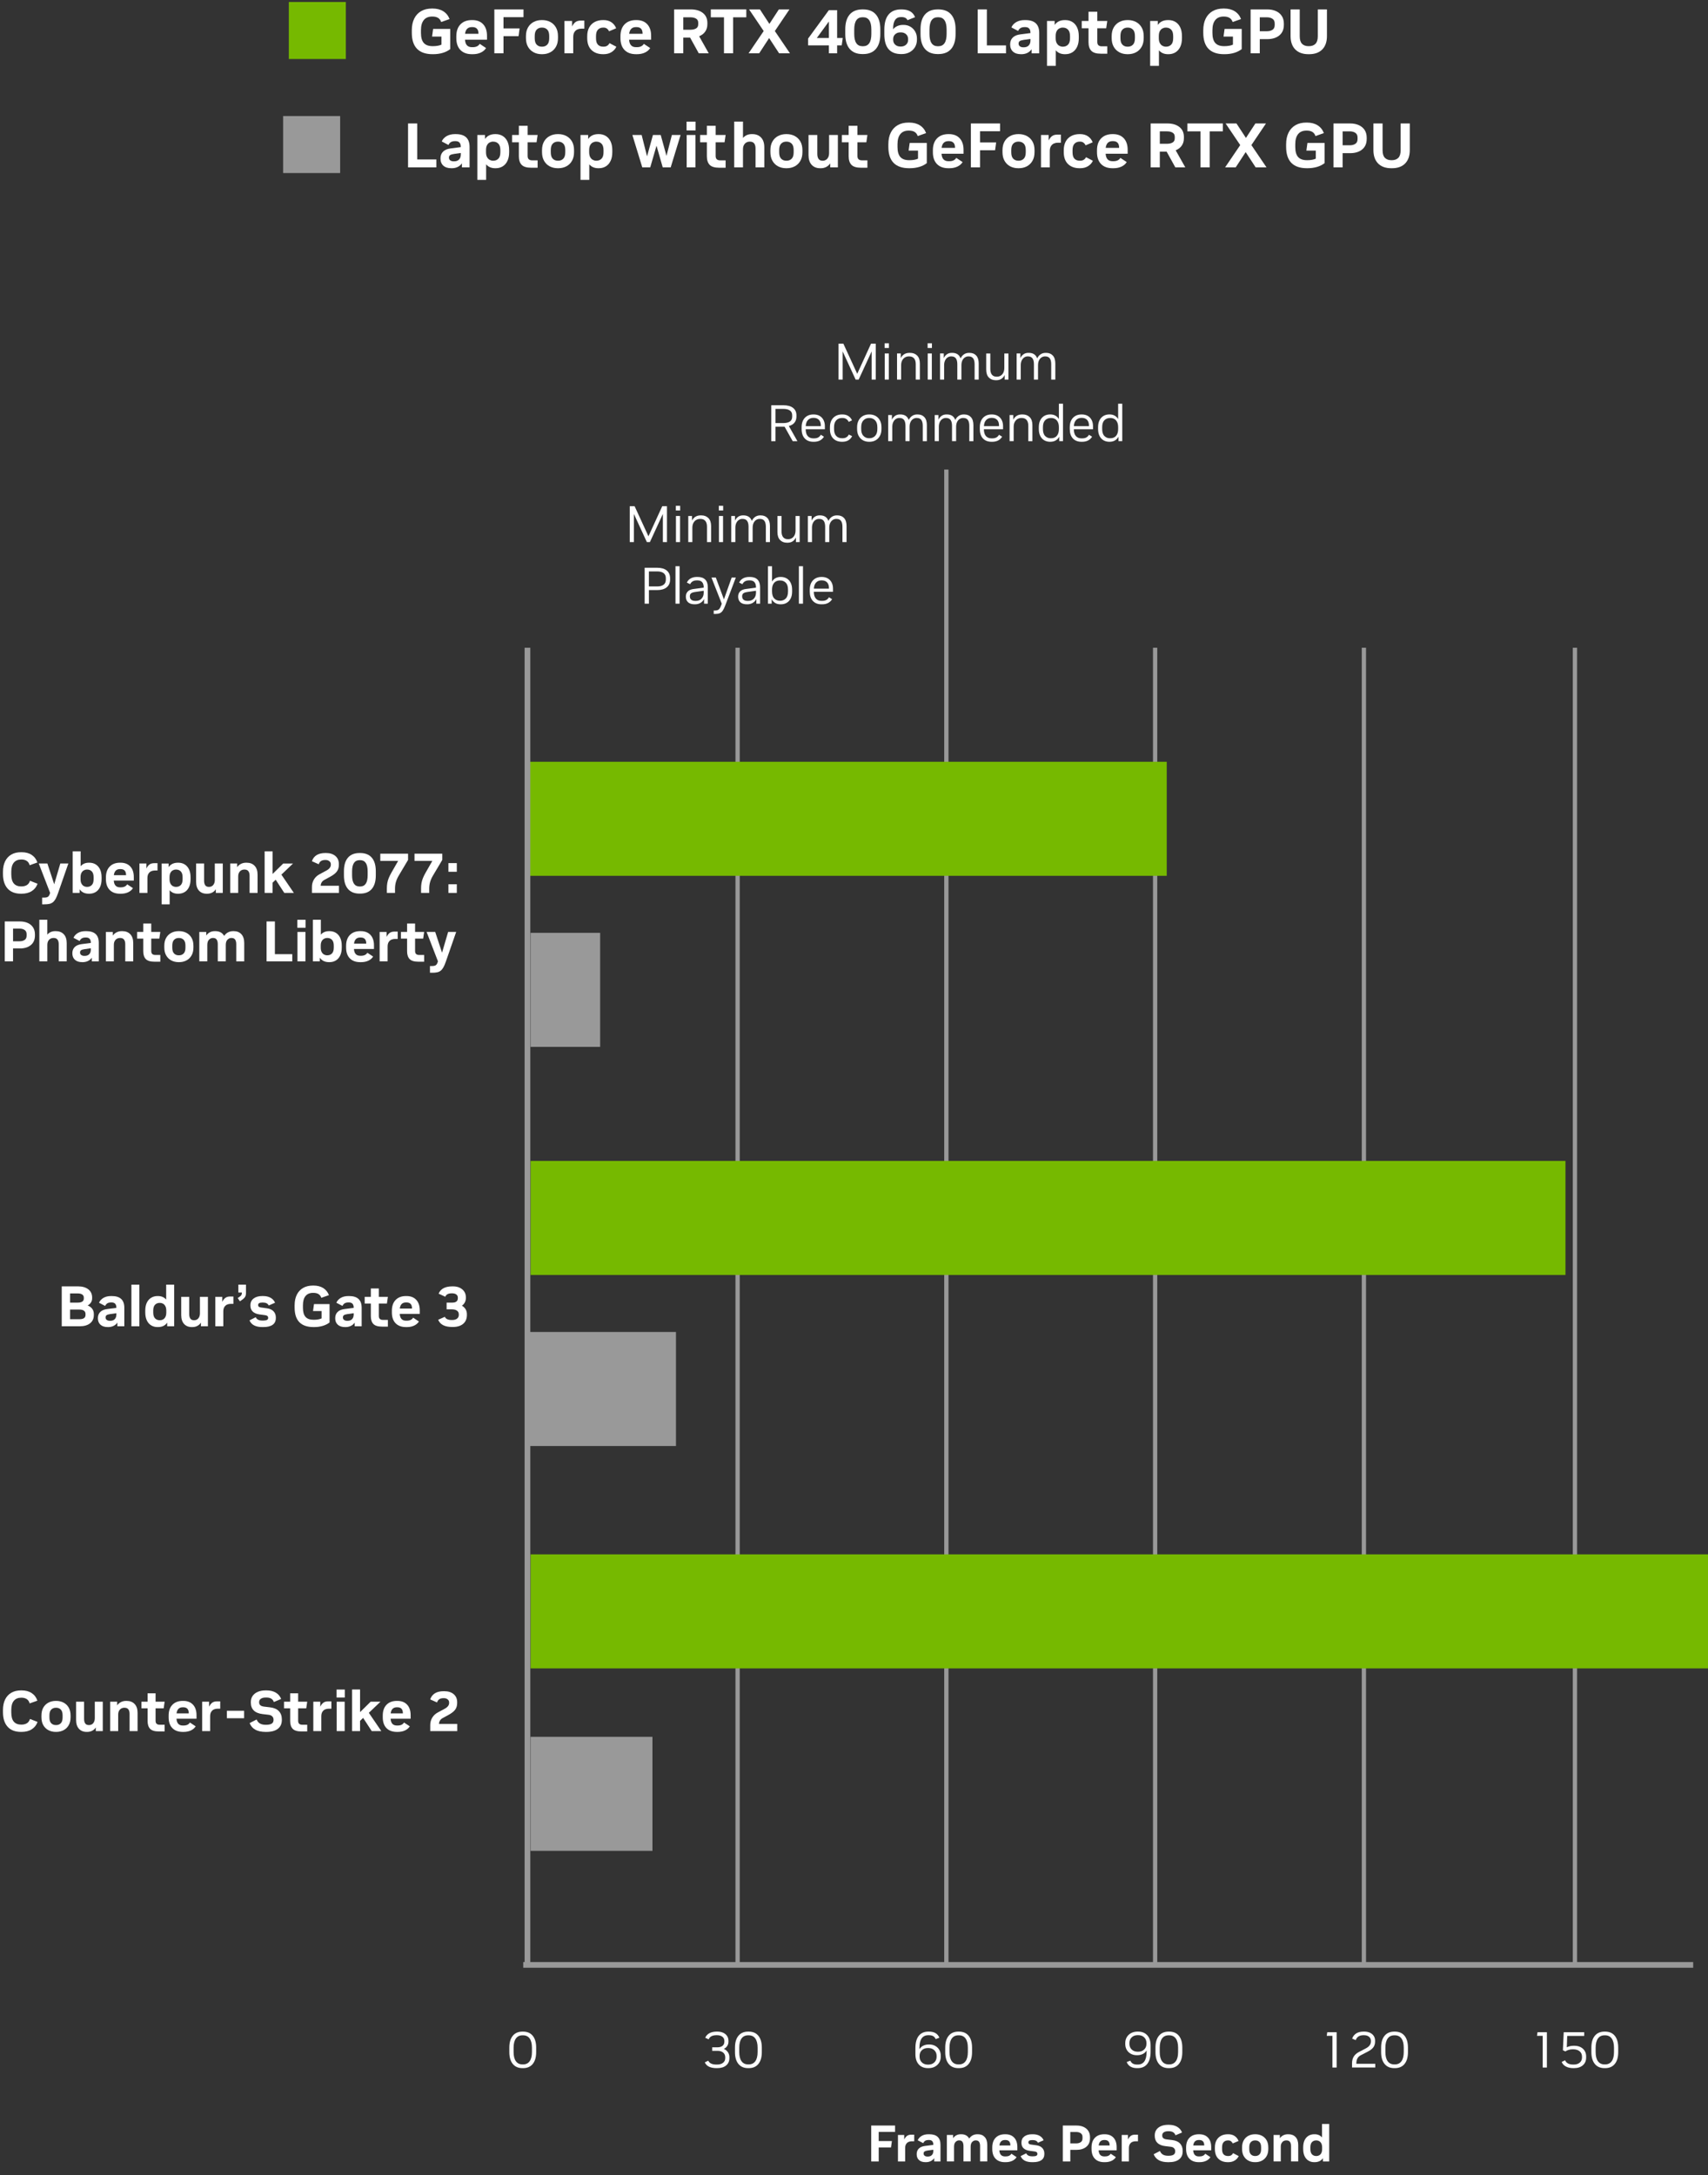 <?xml version="1.0" encoding="UTF-8"?><svg id="Layer_2" xmlns="http://www.w3.org/2000/svg" viewBox="0 0 299.598 381.449"><rect x="0" y="0" width="299.598" height="381.449" fill="#333333" stroke="none"/><g id="Layer_1-2"><path d="M3.7,156.74c-1.04,0-1.83-.303-2.37-.91-.54-.606-.81-1.453-.81-2.54v-.39c0-.707.123-1.316.37-1.83s.606-.91,1.08-1.19c.474-.279,1.05-.42,1.73-.42h.079c.714,0,1.307.157,1.78.471s.807.757,1,1.33l-1.359.479c-.094-.347-.266-.6-.516-.76s-.552-.24-.905-.24h-.06c-.547,0-.974.177-1.28.53s-.46.887-.46,1.6v.45c0,.74.148,1.282.445,1.625.297.344.729.515,1.295.515h.06c.36,0,.671-.078.931-.234.26-.157.443-.408.55-.755l1.33.519c-.2.554-.54.983-1.02,1.29-.479.307-1.076.46-1.79.46h-.079Z" fill="#fff" stroke-width="0"/><path d="M7.39,158.601v-1.181h.36c.293,0,.512-.046.654-.14.144-.094.259-.276.346-.55l.04-.14-1.99-5.15h1.51l1.2,3.64,1.07-3.64h1.409l-1.819,5.229c-.141.407-.282.737-.425.99-.144.254-.304.448-.48.585s-.384.231-.62.28-.521.075-.855.075h-.4Z" fill="#fff" stroke-width="0"/><path d="M15.6,156.74c-.733,0-1.276-.26-1.63-.78v.641h-1.22v-7.3h1.399v2.619c.347-.413.83-.619,1.45-.619h.07c.42,0,.791.098,1.115.295.323.196.576.486.76.87.184.383.275.852.275,1.404v.3c0,.554-.092,1.022-.275,1.405-.184.384-.436.674-.76.87-.324.196-.695.295-1.115.295h-.07ZM15.22,155.54h.08c.32,0,.587-.108.8-.324.214-.217.32-.559.32-1.025v-.33c0-.48-.106-.826-.32-1.04-.213-.213-.479-.32-.8-.32h-.08c-.167,0-.335.045-.505.136-.17.09-.31.233-.42.43s-.165.462-.165.795v.32c0,.326.055.59.165.79.11.199.25.345.42.435s.338.135.505.135Z" fill="#fff" stroke-width="0"/><path d="M21.06,156.74c-.787,0-1.397-.224-1.83-.67s-.65-1.076-.65-1.89v-.301c0-.812.221-1.446.66-1.899.44-.453,1.047-.68,1.82-.68h.08c.733,0,1.305.222,1.715.665s.615,1.055.615,1.835v.63h-3.511c.047.793.414,1.19,1.101,1.19h.14c.526,0,.896-.177,1.11-.529l1.01.67c-.186.307-.465.546-.835.72-.37.173-.795.26-1.275.26h-.149ZM19.97,153.49h2.14v-.03c0-.693-.323-1.04-.97-1.04h-.08c-.64,0-1.004.357-1.09,1.07Z" fill="#fff" stroke-width="0"/><path d="M24.459,156.601v-5.16h1.221v.88c.14-.3.316-.531.529-.695.214-.163.504-.245.87-.245h.55v1.29h-.5c-.199,0-.397.04-.59.12s-.354.219-.484.415c-.13.197-.195.469-.195.815v2.58h-1.4Z" fill="#fff" stroke-width="0"/><path d="M28.359,158.601v-7.16h1.22v.64c.353-.519.896-.779,1.63-.779h.07c.42,0,.791.098,1.115.295.323.196.576.486.76.87.184.383.275.855.275,1.414v.301c0,.547-.092,1.012-.275,1.395-.184.384-.436.674-.76.87-.324.196-.695.295-1.115.295h-.07c-.62,0-1.103-.206-1.45-.62v2.481h-1.399ZM30.829,155.54h.08c.32,0,.587-.106.8-.319.214-.214.32-.557.32-1.03v-.33c0-.474-.106-.818-.32-1.035-.213-.217-.479-.325-.8-.325h-.08c-.173,0-.345.045-.515.136-.17.09-.309.233-.415.43s-.16.462-.16.795v.32c0,.326.055.59.165.79.11.199.25.345.42.435s.338.135.505.135Z" fill="#fff" stroke-width="0"/><path d="M36.249,156.74c-.566,0-1.017-.182-1.35-.545-.334-.363-.5-.882-.5-1.555v-3.2h1.4v3.01c0,.347.066.615.199.805.134.19.344.285.63.285h.08c.16,0,.314-.043.46-.13.146-.086.269-.222.365-.405.097-.183.145-.418.145-.704v-2.86h1.399v5.16h-1.22v-.641c-.167.254-.38.447-.64.58-.261.134-.551.2-.87.2h-.101Z" fill="#fff" stroke-width="0"/><path d="M40.379,156.601v-5.16h1.221v.64c.173-.246.395-.439.665-.575.27-.136.571-.204.904-.204h.101c.586,0,1.052.182,1.395.545.344.363.516.882.516,1.555v3.2h-1.4v-3.01c0-.347-.071-.615-.215-.806-.144-.19-.368-.285-.675-.285h-.08c-.167,0-.329.044-.485.13-.156.087-.287.221-.39.4-.103.18-.155.417-.155.71v2.86h-1.4Z" fill="#fff" stroke-width="0"/><path d="M46.419,156.601v-7.3h1.4v3.97l1.86-1.83h1.72l-2.04,1.95,2.189,3.21h-1.68l-1.51-2.32-.54.52v1.8h-1.4Z" fill="#fff" stroke-width="0"/><path d="M54.719,156.601v-1.06c0-.479.117-.913.351-1.3.232-.387.562-.693.989-.92l1.17-.63c.533-.28.801-.623.801-1.03v-.1c0-.214-.087-.391-.261-.53-.173-.14-.394-.21-.659-.21h-.051c-.314,0-.561.06-.745.18-.183.12-.318.31-.404.57l-1.2-.53c.326-.96,1.113-1.44,2.36-1.44h.109c.693,0,1.243.173,1.65.519.406.347.609.814.609,1.4v.16c0,.453-.114.838-.345,1.154-.23.317-.621.625-1.175.926l-1.03.56c-.399.22-.613.56-.64,1.02h3.21v1.26h-4.74Z" fill="#fff" stroke-width="0"/><path d="M63.079,156.721c-.9,0-1.584-.275-2.05-.825-.467-.55-.7-1.339-.7-2.365v-.74c0-1.033.233-1.823.7-2.37.466-.546,1.149-.819,2.05-.819h.09c.9,0,1.583.273,2.05.819.467.547.7,1.337.7,2.37v.74c0,1.026-.233,1.815-.7,2.365s-1.149.825-2.05.825h-.09ZM63.079,155.471h.09c.88,0,1.32-.653,1.32-1.96v-.7c0-1.307-.44-1.96-1.32-1.96h-.09c-.88,0-1.32.653-1.32,1.96v.7c0,1.307.44,1.96,1.32,1.96Z" fill="#fff" stroke-width="0"/><path d="M67.859,156.601v-.77c0-.347.024-.665.074-.955.051-.29.134-.58.25-.87.117-.289.272-.605.465-.944l1.19-2.08h-3.13v-1.26h4.87v1.09l-1.61,2.71c-.24.399-.413.785-.519,1.155-.107.369-.16.768-.16,1.194v.731h-1.43Z" fill="#fff" stroke-width="0"/><path d="M73.859,156.601v-.77c0-.347.024-.665.074-.955.051-.29.134-.58.25-.87.117-.289.272-.605.465-.944l1.19-2.08h-3.13v-1.26h4.87v1.09l-1.61,2.71c-.24.399-.413.785-.519,1.155-.107.369-.16.768-.16,1.194v.731h-1.43Z" fill="#fff" stroke-width="0"/><path d="M78.659,152.891v-1.52h1.47v1.52h-1.47ZM78.659,156.601v-1.52h1.47v1.52h-1.47Z" fill="#fff" stroke-width="0"/><path d="M.83,168.601v-7h2.649c.54,0,1.009.092,1.405.274.397.184.703.443.92.78s.325.742.325,1.215v.19c0,.727-.24,1.288-.72,1.685-.48.397-1.124.596-1.931.596h-1.19v2.26H.83ZM2.29,165.08h1.149c.347,0,.639-.076.875-.23.237-.153.355-.407.355-.76v-.25c0-.341-.118-.589-.355-.745-.236-.157-.528-.235-.875-.235h-1.149v2.22Z" fill="#fff" stroke-width="0"/><path d="M6.899,168.601v-7.3h1.4v2.609c.353-.406.816-.609,1.39-.609h.101c.586,0,1.052.182,1.395.545.344.363.516.882.516,1.555v3.2h-1.4v-3.01c0-.347-.071-.615-.215-.806-.144-.19-.368-.285-.675-.285h-.08c-.167,0-.329.044-.485.13-.156.087-.287.221-.39.4-.103.18-.155.417-.155.71v2.86h-1.4Z" fill="#fff" stroke-width="0"/><path d="M14.43,168.74c-.554,0-.981-.137-1.285-.41-.303-.273-.455-.656-.455-1.149,0-.453.139-.816.415-1.09.277-.273.679-.443,1.205-.511l1.62-.21v-.04c0-.606-.276-.91-.83-.91h-.1c-.247,0-.454.046-.62.136-.167.09-.307.248-.42.475l-1.07-.56c.153-.353.412-.637.775-.851.363-.213.805-.319,1.325-.319h.149c1.46,0,2.19.683,2.19,2.05v3.25h-1.221v-.65c-.159.247-.381.44-.665.58-.283.14-.605.21-.965.21h-.05ZM15.93,166.31l-1.07.149c-.307.047-.519.112-.64.195-.12.084-.18.219-.18.405,0,.18.068.321.205.425s.318.155.545.155h.08c.333,0,.593-.097.779-.29s.28-.457.28-.79v-.25Z" fill="#fff" stroke-width="0"/><path d="M18.569,168.601v-5.16h1.221v.64c.173-.246.395-.439.665-.575.27-.136.571-.204.904-.204h.101c.586,0,1.052.182,1.395.545.344.363.516.882.516,1.555v3.2h-1.4v-3.01c0-.347-.071-.615-.215-.806-.144-.19-.368-.285-.675-.285h-.08c-.167,0-.329.044-.485.13-.156.087-.287.221-.39.4-.103.18-.155.417-.155.71v2.86h-1.4Z" fill="#fff" stroke-width="0"/><path d="M27.089,168.66c-.713,0-1.218-.153-1.515-.46s-.445-.763-.445-1.37v-2.22h-1.08v-1.17h1.08v-1.47h1.4v1.47h1.59l-.17,1.17h-1.42v2.17c0,.247.061.425.185.535.124.11.292.165.505.165h.9v1.18h-1.03Z" fill="#fff" stroke-width="0"/><path d="M31.339,168.74c-.479,0-.909-.1-1.29-.3-.38-.2-.68-.491-.899-.875s-.33-.849-.33-1.395v-.3c0-.553.11-1.02.33-1.399s.519-.67.899-.87c.381-.2.81-.3,1.29-.3h.07c.48,0,.91.1,1.29.3s.68.49.9.87c.22.38.33.847.33,1.399v.3c0,.547-.11,1.012-.33,1.395-.221.384-.52.675-.9.875s-.81.3-1.29.3h-.07ZM31.339,167.54h.07c.326,0,.595-.106.805-.319.21-.214.315-.554.315-1.02v-.359c0-.467-.105-.807-.315-1.02-.21-.213-.478-.32-.805-.32h-.07c-.326,0-.595.107-.805.32-.21.214-.315.554-.315,1.02v.359c0,.467.105.807.315,1.02.21.213.478.319.805.319Z" fill="#fff" stroke-width="0"/><path d="M34.959,168.601v-5.16h1.221v.63c.166-.246.376-.436.63-.57.253-.133.54-.199.859-.199h.101c.72,0,1.236.279,1.55.84.173-.267.395-.474.665-.62.27-.146.578-.22.925-.22h.101c.56,0,1.005.182,1.335.545s.494.882.494,1.555v3.2h-1.399v-3.01c0-.347-.065-.615-.195-.806-.13-.19-.335-.285-.615-.285h-.079c-.228,0-.442.099-.645.295-.203.197-.305.512-.305.945v2.86h-1.4v-3.01c0-.347-.065-.615-.195-.806-.13-.19-.335-.285-.614-.285h-.08c-.227,0-.442.099-.645.295-.203.197-.305.512-.305.945v2.86h-1.4Z" fill="#fff" stroke-width="0"/><path d="M46.759,168.601v-7h1.46v5.74h3.05v1.26h-4.51Z" fill="#fff" stroke-width="0"/><path d="M52.159,162.71v-1.399h1.44v1.399h-1.44ZM52.179,168.601v-5.16h1.4v5.16h-1.4Z" fill="#fff" stroke-width="0"/><path d="M57.73,168.74c-.733,0-1.277-.26-1.63-.78v.641h-1.221v-7.3h1.4v2.619c.347-.413.83-.619,1.45-.619h.069c.421,0,.792.098,1.115.295.323.196.577.486.76.87.184.383.275.852.275,1.404v.3c0,.554-.092,1.022-.275,1.405-.183.384-.436.674-.76.87s-.694.295-1.115.295h-.069ZM57.35,167.54h.08c.319,0,.586-.108.8-.324.213-.217.319-.559.319-1.025v-.33c0-.48-.106-.826-.319-1.04-.214-.213-.48-.32-.8-.32h-.08c-.167,0-.335.045-.505.136-.171.09-.31.233-.421.43-.109.196-.165.462-.165.795v.32c0,.326.056.59.165.79.11.199.25.345.421.435.17.09.338.135.505.135Z" fill="#fff" stroke-width="0"/><path d="M63.188,168.74c-.786,0-1.397-.224-1.83-.67-.433-.446-.649-1.076-.649-1.89v-.301c0-.812.22-1.446.66-1.899.44-.453,1.046-.68,1.819-.68h.08c.733,0,1.306.222,1.715.665.41.443.615,1.055.615,1.835v.63h-3.51c.047.793.413,1.19,1.1,1.19h.141c.526,0,.896-.177,1.109-.529l1.011.67c-.188.307-.466.546-.835.72-.37.173-.795.26-1.275.26h-.15ZM62.099,165.49h2.141v-.03c0-.693-.324-1.04-.971-1.04h-.08c-.64,0-1.003.357-1.09,1.07Z" fill="#fff" stroke-width="0"/><path d="M66.589,168.601v-5.16h1.22v.88c.14-.3.316-.531.53-.695.213-.163.503-.245.87-.245h.55v1.29h-.5c-.2,0-.397.04-.59.12s-.355.219-.485.415c-.13.197-.195.469-.195.815v2.58h-1.399Z" fill="#fff" stroke-width="0"/><path d="M73.368,168.66c-.713,0-1.218-.153-1.515-.46s-.445-.763-.445-1.37v-2.22h-1.08v-1.17h1.08v-1.47h1.4v1.47h1.59l-.17,1.17h-1.42v2.17c0,.247.061.425.185.535.124.11.292.165.505.165h.9v1.18h-1.03Z" fill="#fff" stroke-width="0"/><path d="M75.419,170.601v-1.181h.359c.294,0,.512-.046.655-.14s.258-.276.345-.55l.04-.14-1.99-5.15h1.511l1.199,3.64,1.07-3.64h1.41l-1.82,5.229c-.14.407-.281.737-.425.99-.144.254-.304.448-.479.585-.177.137-.384.231-.62.28-.237.05-.522.075-.856.075h-.399Z" fill="#fff" stroke-width="0"/><path d="M10.83,232.601v-7h2.85c.767,0,1.372.175,1.815.524.443.351.665.822.665,1.415v.17c0,.268-.068.506-.205.716s-.329.385-.575.524c.347.141.613.337.8.59.186.254.28.557.28.91v.17c0,.62-.219,1.105-.655,1.455-.436.351-1.045.525-1.825.525h-3.149ZM12.29,228.45h1.35c.707,0,1.06-.24,1.06-.72v-.17c0-.227-.092-.403-.275-.53s-.445-.19-.785-.19h-1.35v1.609ZM12.29,231.36h1.649c.707,0,1.06-.246,1.06-.74v-.19c0-.24-.092-.427-.275-.56-.184-.133-.445-.2-.785-.2h-1.649v1.69Z" fill="#fff" stroke-width="0"/><path d="M18.91,232.74c-.554,0-.982-.137-1.285-.41-.304-.273-.455-.656-.455-1.149,0-.453.138-.816.415-1.09.276-.273.678-.443,1.205-.511l1.62-.21v-.04c0-.606-.277-.91-.83-.91h-.101c-.246,0-.453.046-.62.136-.166.09-.307.248-.42.475l-1.069-.56c.153-.353.411-.637.774-.851.363-.213.806-.319,1.325-.319h.15c1.46,0,2.189.683,2.189,2.05v3.25h-1.22v-.65c-.16.247-.382.44-.665.58s-.606.21-.965.21h-.05ZM20.41,230.31l-1.07.149c-.307.047-.52.112-.64.195-.12.084-.181.219-.181.405,0,.18.068.321.205.425s.318.155.545.155h.08c.333,0,.594-.097.78-.29s.28-.457.28-.79v-.25Z" fill="#fff" stroke-width="0"/><path d="M23.05,232.601v-7.3h1.399v7.3h-1.399Z" fill="#fff" stroke-width="0"/><path d="M27.629,232.74c-.413,0-.783-.099-1.109-.295-.327-.196-.582-.488-.766-.875-.183-.387-.274-.856-.274-1.41v-.3c0-.554.092-1.02.274-1.4.184-.38.439-.668.766-.864.326-.197.696-.295,1.109-.295h.07c.62,0,1.103.206,1.45.619v-2.619h1.4v7.3h-1.221v-.641c-.353.52-.896.78-1.63.78h-.07ZM27.999,231.54h.08c.181,0,.353-.045.52-.135.166-.09.303-.235.41-.435.106-.2.159-.464.159-.79v-.32c0-.326-.055-.59-.165-.79-.109-.2-.248-.345-.414-.435-.167-.091-.337-.136-.511-.136h-.08c-.319,0-.586.107-.8.32-.213.214-.32.557-.32,1.03v.33c0,.473.107.818.32,1.035.214.216.48.324.8.324Z" fill="#fff" stroke-width="0"/><path d="M33.64,232.74c-.567,0-1.017-.182-1.351-.545-.333-.363-.5-.882-.5-1.555v-3.2h1.4v3.01c0,.347.066.615.2.805.133.19.343.285.63.285h.08c.16,0,.314-.043.46-.13.146-.086.269-.222.365-.405.097-.183.144-.418.144-.704v-2.86h1.4v5.16h-1.221v-.641c-.166.254-.38.447-.64.58-.26.134-.55.2-.87.2h-.1Z" fill="#fff" stroke-width="0"/><path d="M37.77,232.601v-5.16h1.22v.88c.14-.3.316-.531.53-.695.213-.163.503-.245.87-.245h.55v1.29h-.5c-.2,0-.397.04-.59.12s-.355.219-.485.415c-.13.197-.195.469-.195.815v2.58h-1.399Z" fill="#fff" stroke-width="0"/><path d="M42.079,228.221l-.38-.57.32-.22c.153-.101.26-.2.319-.301.06-.1.09-.232.09-.399v-.05h-.619v-1.38h1.34v1.46c0,.279-.054.508-.16.685s-.316.372-.63.585l-.28.19Z" fill="#fff" stroke-width="0"/><path d="M46.039,232.74c-1.2,0-1.957-.394-2.271-1.18l1.091-.55c.093.199.232.348.42.444.186.097.443.145.769.145h.13c.573,0,.86-.15.86-.45v-.04c0-.253-.167-.403-.5-.45l-1.04-.14c-.507-.073-.895-.238-1.165-.495s-.405-.602-.405-1.035v-.1c0-.493.189-.882.565-1.165.376-.283.878-.425,1.505-.425h.15c.519,0,.96.102,1.319.305.36.203.62.491.78.865l-1.11.489c-.16-.346-.493-.519-1-.519h-.13c-.486,0-.73.144-.73.43v.04c0,.106.036.192.109.255.073.064.193.108.36.136l1.08.149c.5.066.885.242,1.155.525.27.283.404.642.404,1.075v.1c0,.526-.186.924-.56,1.19-.374.266-.92.399-1.64.399h-.15Z" fill="#fff" stroke-width="0"/><path d="M55.009,232.74c-2.22,0-3.33-1.14-3.33-3.42v-.39c0-.727.129-1.349.385-1.865.257-.517.625-.913,1.105-1.19.48-.276,1.057-.415,1.73-.415h.09c.673,0,1.241.145,1.705.435.463.29.798.705,1.005,1.245l-1.34.47c-.188-.58-.647-.87-1.381-.87h-.069c-.573,0-1.012.185-1.315.555-.304.37-.455.909-.455,1.615v.45c0,.72.15,1.25.45,1.59s.77.51,1.41.51h.06c.261,0,.507-.019.74-.06s.436-.1.61-.18v-1.29h-1.5l.17-1.221h2.729v3.221c-.34.267-.743.468-1.21.605s-.97.205-1.51.205h-.08Z" fill="#fff" stroke-width="0"/><path d="M60.539,232.74c-.554,0-.981-.137-1.285-.41-.303-.273-.455-.656-.455-1.149,0-.453.139-.816.415-1.09.277-.273.679-.443,1.205-.511l1.62-.21v-.04c0-.606-.276-.91-.83-.91h-.1c-.247,0-.454.046-.62.136-.167.09-.307.248-.42.475l-1.07-.56c.153-.353.412-.637.775-.851.363-.213.805-.319,1.325-.319h.149c1.46,0,2.19.683,2.19,2.05v3.25h-1.221v-.65c-.159.247-.381.44-.665.58-.283.14-.605.21-.965.21h-.05ZM62.039,230.31l-1.07.149c-.307.047-.519.112-.64.195-.12.084-.18.219-.18.405,0,.18.068.321.205.425s.318.155.545.155h.08c.333,0,.593-.097.779-.29s.28-.457.28-.79v-.25Z" fill="#fff" stroke-width="0"/><path d="M67.009,232.66c-.714,0-1.219-.153-1.515-.46-.297-.307-.445-.763-.445-1.37v-2.22h-1.08v-1.17h1.08v-1.47h1.399v1.47h1.591l-.17,1.17h-1.421v2.17c0,.247.061.425.185.535.123.11.291.165.505.165h.9v1.18h-1.03Z" fill="#fff" stroke-width="0"/><path d="M71.219,232.74c-.787,0-1.397-.224-1.83-.67s-.65-1.076-.65-1.89v-.301c0-.812.221-1.446.66-1.899.44-.453,1.047-.68,1.82-.68h.08c.733,0,1.305.222,1.715.665s.615,1.055.615,1.835v.63h-3.511c.047.793.414,1.19,1.101,1.19h.14c.526,0,.896-.177,1.11-.529l1.01.67c-.186.307-.465.546-.835.72-.37.173-.795.26-1.275.26h-.149ZM70.129,229.49h2.14v-.03c0-.693-.323-1.04-.97-1.04h-.08c-.64,0-1.004.357-1.09,1.07Z" fill="#fff" stroke-width="0"/><path d="M79.299,232.721c-1.28,0-2.094-.42-2.44-1.261l1.17-.519c.16.373.564.56,1.21.56h.07c.366,0,.653-.08.86-.239.206-.16.31-.377.31-.65v-.11c0-.273-.106-.486-.32-.64-.213-.153-.51-.231-.89-.231h-.93v-1.18h1c.646,0,.97-.26.97-.78v-.1c0-.233-.09-.417-.271-.55-.18-.134-.43-.2-.75-.2h-.05c-.6,0-.977.2-1.13.6l-1.17-.54c.347-.853,1.153-1.279,2.42-1.279h.11c.446,0,.838.08,1.175.24.337.159.6.383.79.67.19.286.285.623.285,1.01v.13c0,.267-.059.515-.175.745-.117.23-.289.429-.516.595.58.353.87.851.87,1.49v.14c0,.66-.217,1.175-.65,1.545-.433.37-1.039.556-1.819.556h-.13Z" fill="#fff" stroke-width="0"/><path d="M3.7,303.74c-1.04,0-1.83-.303-2.37-.91-.54-.606-.81-1.453-.81-2.54v-.39c0-.707.123-1.316.37-1.83s.606-.91,1.08-1.19c.474-.279,1.05-.42,1.73-.42h.079c.714,0,1.307.157,1.78.471s.807.757,1,1.33l-1.359.479c-.094-.347-.266-.6-.516-.76s-.552-.24-.905-.24h-.06c-.547,0-.974.177-1.28.53s-.46.887-.46,1.6v.45c0,.74.148,1.282.445,1.625.297.344.729.515,1.295.515h.06c.36,0,.671-.078.931-.234.26-.157.443-.408.55-.755l1.33.519c-.2.554-.54.983-1.02,1.29-.479.307-1.076.46-1.79.46h-.079Z" fill="#fff" stroke-width="0"/><path d="M9.79,303.74c-.48,0-.91-.1-1.29-.3s-.68-.491-.9-.875c-.22-.384-.33-.849-.33-1.395v-.3c0-.553.11-1.02.33-1.399.221-.38.52-.67.9-.87s.81-.3,1.29-.3h.07c.479,0,.909.1,1.289.3.381.2.681.49.9.87s.33.847.33,1.399v.3c0,.547-.11,1.012-.33,1.395s-.519.675-.9.875c-.38.2-.81.3-1.289.3h-.07ZM9.79,302.54h.07c.326,0,.595-.106.805-.319.21-.214.315-.554.315-1.02v-.359c0-.467-.104-.807-.315-1.02-.21-.213-.478-.32-.805-.32h-.07c-.327,0-.595.107-.805.32-.211.214-.315.554-.315,1.02v.359c0,.467.104.807.315,1.02.21.213.477.319.805.319Z" fill="#fff" stroke-width="0"/><path d="M15.199,303.74c-.566,0-1.017-.182-1.35-.545-.334-.363-.5-.882-.5-1.555v-3.2h1.4v3.01c0,.347.066.615.199.805.134.19.344.285.63.285h.08c.16,0,.314-.043.46-.13.146-.086.269-.222.365-.405.097-.183.145-.418.145-.704v-2.86h1.399v5.16h-1.22v-.641c-.167.254-.38.447-.64.58-.261.134-.551.2-.87.2h-.101Z" fill="#fff" stroke-width="0"/><path d="M19.329,303.601v-5.16h1.221v.64c.173-.246.395-.439.665-.575.27-.136.571-.204.904-.204h.101c.586,0,1.052.182,1.395.545.344.363.516.882.516,1.555v3.2h-1.4v-3.01c0-.347-.071-.615-.215-.806-.144-.19-.368-.285-.675-.285h-.08c-.167,0-.329.044-.485.13-.156.087-.287.221-.39.4-.103.18-.155.417-.155.71v2.86h-1.4Z" fill="#fff" stroke-width="0"/><path d="M27.85,303.66c-.714,0-1.219-.153-1.515-.46-.297-.307-.445-.763-.445-1.37v-2.22h-1.08v-1.17h1.08v-1.47h1.399v1.47h1.591l-.17,1.17h-1.421v2.17c0,.247.061.425.185.535.123.11.291.165.505.165h.9v1.18h-1.03Z" fill="#fff" stroke-width="0"/><path d="M32.06,303.74c-.787,0-1.397-.224-1.83-.67s-.65-1.076-.65-1.89v-.301c0-.812.221-1.446.66-1.899.44-.453,1.047-.68,1.82-.68h.08c.733,0,1.305.222,1.715.665s.615,1.055.615,1.835v.63h-3.511c.047.793.414,1.19,1.101,1.19h.14c.526,0,.896-.177,1.11-.529l1.01.67c-.186.307-.465.546-.835.72-.37.173-.795.26-1.275.26h-.149ZM30.97,300.49h2.14v-.03c0-.693-.323-1.04-.97-1.04h-.08c-.64,0-1.004.357-1.09,1.07Z" fill="#fff" stroke-width="0"/><path d="M35.459,303.601v-5.16h1.221v.88c.14-.3.316-.531.529-.695.214-.163.504-.245.87-.245h.55v1.29h-.5c-.199,0-.397.04-.59.12s-.354.219-.484.415c-.13.197-.195.469-.195.815v2.58h-1.4Z" fill="#fff" stroke-width="0"/><path d="M39.799,301.341v-1.31h3.021v1.31h-3.021Z" fill="#fff" stroke-width="0"/><path d="M46.579,303.74c-1.46,0-2.39-.517-2.79-1.55l1.23-.63c.233.62.754.93,1.56.93h.13c.847,0,1.27-.273,1.27-.82v-.1c0-.213-.074-.397-.221-.55s-.356-.247-.63-.28l-1.09-.13c-.667-.08-1.174-.288-1.52-.625s-.519-.795-.519-1.375v-.12c0-.413.106-.771.32-1.075.213-.303.515-.538.904-.705.391-.166.849-.25,1.375-.25h.15c.64,0,1.18.129,1.62.386.44.257.757.628.95,1.114l-1.28.54c-.18-.526-.613-.79-1.3-.79h-.13c-.36,0-.642.07-.846.21-.203.141-.305.327-.305.56v.1c0,.407.28.647.84.721l1.09.13c.681.08,1.192.303,1.535.67.344.366.516.843.516,1.43v.12c0,.667-.233,1.182-.7,1.545s-1.137.545-2.01.545h-.15Z" fill="#fff" stroke-width="0"/><path d="M52.858,303.66c-.713,0-1.218-.153-1.515-.46s-.445-.763-.445-1.37v-2.22h-1.08v-1.17h1.08v-1.47h1.4v1.47h1.59l-.17,1.17h-1.42v2.17c0,.247.061.425.185.535.124.11.292.165.505.165h.9v1.18h-1.03Z" fill="#fff" stroke-width="0"/><path d="M54.959,303.601v-5.16h1.22v.88c.14-.3.316-.531.53-.695.213-.163.503-.245.87-.245h.55v1.29h-.5c-.2,0-.397.04-.59.12s-.355.219-.485.415c-.13.197-.195.469-.195.815v2.58h-1.399Z" fill="#fff" stroke-width="0"/><path d="M59.039,297.71v-1.399h1.44v1.399h-1.44ZM59.059,303.601v-5.16h1.4v5.16h-1.4Z" fill="#fff" stroke-width="0"/><path d="M61.759,303.601v-7.3h1.399v3.97l1.86-1.83h1.72l-2.04,1.95,2.19,3.21h-1.68l-1.511-2.32-.54.52v1.8h-1.399Z" fill="#fff" stroke-width="0"/><path d="M69.618,303.74c-.786,0-1.397-.224-1.83-.67-.433-.446-.649-1.076-.649-1.89v-.301c0-.812.22-1.446.66-1.899.44-.453,1.046-.68,1.819-.68h.08c.733,0,1.306.222,1.715.665.41.443.615,1.055.615,1.835v.63h-3.51c.047.793.413,1.19,1.1,1.19h.141c.526,0,.896-.177,1.109-.529l1.011.67c-.188.307-.466.546-.835.72-.37.173-.795.26-1.275.26h-.15ZM68.528,300.49h2.141v-.03c0-.693-.324-1.04-.971-1.04h-.08c-.64,0-1.003.357-1.09,1.07Z" fill="#fff" stroke-width="0"/><path d="M75.469,303.601v-1.06c0-.479.116-.913.35-1.3s.564-.693.99-.92l1.17-.63c.533-.28.8-.623.8-1.03v-.1c0-.214-.087-.391-.26-.53-.174-.14-.394-.21-.66-.21h-.05c-.314,0-.561.06-.745.18s-.318.31-.405.57l-1.2-.53c.327-.96,1.113-1.44,2.36-1.44h.11c.693,0,1.243.173,1.649.519.407.347.61.814.61,1.4v.16c0,.453-.115.838-.345,1.154-.231.317-.622.625-1.176.926l-1.029.56c-.4.22-.613.56-.641,1.02h3.21v1.26h-4.739Z" fill="#fff" stroke-width="0"/><line x1="91.778" y1="344.6" x2="296.999" y2="344.6" fill="#999" stroke="#999" stroke-miterlimit="10"/><line x1="239.239" y1="344.6" x2="239.239" y2="113.6" fill="none" stroke="#999" stroke-miterlimit="10" stroke-width=".75"/><line x1="276.259" y1="344.6" x2="276.259" y2="113.6" fill="none" stroke="#999" stroke-miterlimit="10" stroke-width=".75"/><line x1="129.381" y1="344.6" x2="129.381" y2="113.6" fill="none" stroke="#999" stroke-miterlimit="10" stroke-width=".75"/><line x1="166" y1="344.6" x2="166" y2="82.35" fill="none" stroke="#999" stroke-miterlimit="10" stroke-width=".75"/><line x1="202.619" y1="344.6" x2="202.619" y2="113.6" fill="none" stroke="#999" stroke-miterlimit="10" stroke-width=".75"/><rect x="93.059" y="163.6" width="12.213" height="20" fill="#999" stroke-width="0"/><rect x="92.862" y="133.6" width="111.795" height="20" fill="#76b900" stroke-width="0"/><rect x="92.909" y="233.6" width="25.662" height="20" fill="#999" stroke-width="0"/><rect x="93.062" y="203.6" width="181.536" height="20" fill="#76b900" stroke-width="0"/><rect x="93.062" y="272.6" width="206.536" height="20" fill="#76b900" stroke-width="0"/><rect x="93.059" y="304.6" width="21.387" height="20" fill="#999" stroke-width="0"/><path d="M91.645,362.709c-.731,0-1.299-.246-1.701-.738-.401-.492-.603-1.182-.603-2.07v-.792c0-.894.201-1.585.603-2.074.402-.489.97-.733,1.701-.733h.108c.731,0,1.297.244,1.696.733s.599,1.181.599,2.074v.792c0,.889-.199,1.578-.599,2.07s-.965.738-1.696.738h-.108ZM91.645,362.052h.108c.504,0,.89-.186,1.156-.559.267-.371.4-.908.4-1.61v-.766c0-.695-.134-1.231-.4-1.606s-.652-.562-1.156-.562h-.108c-.504,0-.89.188-1.156.562s-.4.911-.4,1.606v.766c0,.702.134,1.239.4,1.61.267.372.652.559,1.156.559Z" fill="#fff" stroke-width="0"/><path d="M125.718,362.709c-1.103,0-1.8-.339-2.088-1.018l.604-.288c.107.229.278.398.513.509.233.111.552.166.954.166h.081c.438,0,.785-.102,1.044-.306.258-.204.387-.477.387-.819v-.152c0-.342-.12-.615-.36-.819-.239-.204-.564-.306-.972-.306h-.954v-.621h.945c.372,0,.663-.089.873-.266s.315-.419.315-.725v-.126c0-.311-.116-.558-.351-.738-.234-.18-.549-.27-.945-.27h-.071c-.732,0-1.194.243-1.387.729l-.603-.278c.144-.349.39-.615.737-.802.349-.185.774-.278,1.278-.278h.1c.396,0,.74.067,1.034.202s.522.324.685.567.243.529.243.859v.144c0,.271-.072.518-.217.743-.144.225-.342.398-.594.518.294.126.529.316.707.571.177.255.266.548.266.877v.171c0,.54-.191.968-.572,1.283-.381.315-.898.473-1.552.473h-.1Z" fill="#fff" stroke-width="0"/><path d="M131.226,362.709c-.731,0-1.299-.246-1.701-.738-.401-.492-.603-1.182-.603-2.07v-.792c0-.894.201-1.585.603-2.074.402-.489.97-.733,1.701-.733h.108c.731,0,1.297.244,1.696.733s.599,1.181.599,2.074v.792c0,.889-.199,1.578-.599,2.07s-.965.738-1.696.738h-.108ZM131.226,362.052h.108c.504,0,.89-.186,1.156-.559.267-.371.4-.908.4-1.61v-.766c0-.695-.134-1.231-.4-1.606s-.652-.562-1.156-.562h-.108c-.504,0-.89.188-1.156.562s-.4.911-.4,1.606v.766c0,.702.134,1.239.4,1.61.267.372.652.559,1.156.559Z" fill="#fff" stroke-width="0"/><path d="M162.786,362.709c-.69,0-1.231-.217-1.624-.648-.394-.432-.59-1.029-.59-1.791v-1.089c0-.936.195-1.65.585-2.142.39-.492.954-.738,1.692-.738h.099c.93,0,1.539.356,1.827,1.071l-.648.242c-.102-.239-.249-.414-.44-.521-.192-.108-.447-.162-.766-.162h-.081c-1.044,0-1.565.747-1.565,2.241v.216c.156-.264.376-.468.661-.612.285-.144.61-.216.977-.216h.09c.397,0,.746.084,1.049.252s.54.4.711.697.257.638.257,1.022v.171c0,.385-.092.728-.274,1.031-.184.303-.435.541-.756.715-.321.174-.692.262-1.112.262h-.09ZM162.75,362.088h.09c.427,0,.774-.128,1.045-.383.27-.255.404-.586.404-.994v-.153c0-.408-.135-.739-.404-.994-.271-.255-.618-.383-1.045-.383h-.09c-.432,0-.781.128-1.048.383-.268.255-.4.586-.4.994v.153c0,.401.133.731.4.989.267.259.616.388,1.048.388Z" fill="#fff" stroke-width="0"/><path d="M168.106,362.709c-.732,0-1.3-.246-1.701-.738-.402-.492-.604-1.182-.604-2.07v-.792c0-.894.201-1.585.604-2.074.401-.489.969-.733,1.701-.733h.107c.732,0,1.298.244,1.697.733.398.489.598,1.181.598,2.074v.792c0,.889-.199,1.578-.598,2.07-.399.492-.965.738-1.697.738h-.107ZM168.106,362.052h.107c.504,0,.89-.186,1.157-.559.267-.371.4-.908.4-1.61v-.766c0-.695-.134-1.231-.4-1.606-.268-.375-.653-.562-1.157-.562h-.107c-.504,0-.89.188-1.157.562-.267.375-.4.911-.4,1.606v.766c0,.702.134,1.239.4,1.61.268.372.653.559,1.157.559Z" fill="#fff" stroke-width="0"/><path d="M199.459,362.709c-.935,0-1.545-.357-1.827-1.071l.64-.243c.102.24.25.414.445.522.194.107.448.161.761.161h.09c1.038,0,1.557-.746,1.557-2.24v-.226c-.156.265-.376.469-.661.612s-.61.216-.977.216h-.09c-.391,0-.738-.084-1.044-.252-.307-.168-.545-.4-.716-.697s-.257-.638-.257-1.022v-.162c0-.39.092-.736.274-1.039.184-.304.436-.54.761-.712.324-.171.693-.256,1.107-.256h.099c.69,0,1.23.215,1.62.644s.585,1.024.585,1.786v1.098c0,.931-.195,1.643-.585,2.138s-.951.743-1.683.743h-.1ZM199.567,359.828h.081c.432,0,.781-.129,1.048-.387.268-.258.401-.591.401-.999v-.144c0-.408-.134-.739-.401-.995-.267-.255-.616-.382-1.048-.382h-.081c-.433,0-.783.127-1.053.382-.271.256-.405.587-.405.995v.144c0,.414.135.749.405,1.004.27.255.62.382,1.053.382Z" fill="#fff" stroke-width="0"/><path d="M204.985,362.709c-.732,0-1.3-.246-1.701-.738-.402-.492-.604-1.182-.604-2.07v-.792c0-.894.201-1.585.604-2.074.401-.489.969-.733,1.701-.733h.107c.732,0,1.298.244,1.697.733.398.489.598,1.181.598,2.074v.792c0,.889-.199,1.578-.598,2.07-.399.492-.965.738-1.697.738h-.107ZM204.985,362.052h.107c.504,0,.89-.186,1.157-.559.267-.371.4-.908.4-1.61v-.766c0-.695-.134-1.231-.4-1.606-.268-.375-.653-.562-1.157-.562h-.107c-.504,0-.89.188-1.157.562-.267.375-.4.911-.4,1.606v.766c0,.702.134,1.239.4,1.61.268.372.653.559,1.157.559Z" fill="#fff" stroke-width="0"/><path d="M233.721,362.601v-5.561h-.999l.09-.631h1.647v6.192h-.737Z" fill="#fff" stroke-width="0"/><path d="M237.159,362.601v-.756c0-.894.398-1.548,1.196-1.962l1.206-.63c.606-.312.909-.717.909-1.216v-.126c0-.293-.111-.53-.333-.711-.223-.18-.514-.27-.873-.27h-.072c-.365,0-.66.069-.882.207s-.394.357-.513.657l-.621-.271c.311-.815.984-1.224,2.016-1.224h.1c.383,0,.718.065,1.003.198.285.132.507.316.666.553.159.237.239.518.239.842v.153c0,.396-.102.731-.303,1.008s-.541.537-1.022.783l-1.17.603c-.275.139-.477.327-.603.567s-.189.54-.189.899v.045h3.32v.648h-4.076Z" fill="#fff" stroke-width="0"/><path d="M244.565,362.709c-.732,0-1.299-.246-1.701-.738s-.604-1.182-.604-2.07v-.792c0-.894.201-1.585.604-2.074s.969-.733,1.701-.733h.107c.732,0,1.298.244,1.697.733.398.489.598,1.181.598,2.074v.792c0,.889-.199,1.578-.598,2.07-.399.492-.965.738-1.697.738h-.107ZM244.565,362.052h.107c.504,0,.891-.186,1.157-.559.267-.371.4-.908.4-1.61v-.766c0-.695-.134-1.231-.4-1.606s-.653-.562-1.157-.562h-.107c-.504,0-.89.188-1.156.562-.268.375-.4.911-.4,1.606v.766c0,.702.133,1.239.4,1.61.267.372.652.559,1.156.559Z" fill="#fff" stroke-width="0"/><path d="M270.601,362.601v-5.561h-.999l.09-.631h1.647v6.192h-.738Z" fill="#fff" stroke-width="0"/><path d="M275.982,362.709c-.51,0-.944-.095-1.305-.284-.36-.189-.609-.457-.747-.806l.603-.287c.21.498.688.746,1.432.746h.081c.443,0,.796-.112,1.058-.337.261-.226.392-.523.392-.895v-.162c0-.39-.139-.7-.414-.932-.276-.231-.654-.347-1.135-.347h-.071c-.486,0-.922.123-1.306.369l-.423-.207.144-3.159h3.591v.648h-2.979l-.071,1.998c.353-.18.759-.271,1.215-.271h.09c.42,0,.786.078,1.098.234.312.156.555.375.73.657.174.282.261.611.261.99v.18c0,.57-.192,1.022-.576,1.358-.384.337-.903.505-1.557.505h-.108Z" fill="#fff" stroke-width="0"/><path d="M281.445,362.709c-.731,0-1.299-.246-1.701-.738-.401-.492-.603-1.182-.603-2.07v-.792c0-.894.201-1.585.603-2.074.402-.489.97-.733,1.701-.733h.108c.731,0,1.297.244,1.696.733s.599,1.181.599,2.074v.792c0,.889-.199,1.578-.599,2.07s-.965.738-1.696.738h-.108ZM281.445,362.052h.108c.504,0,.89-.186,1.156-.559.267-.371.4-.908.4-1.61v-.766c0-.695-.134-1.231-.4-1.606s-.652-.562-1.156-.562h-.108c-.504,0-.89.188-1.156.562s-.4.911-.4,1.606v.766c0,.702.134,1.239.4,1.61.267.372.652.559,1.156.559Z" fill="#fff" stroke-width="0"/><path d="M152.82,379.073v-6.3h4.185v1.116h-2.871v1.61h2.313l-.153,1.116h-2.16v2.457h-1.313Z" fill="#fff" stroke-width="0"/><path d="M157.509,379.073v-4.644h1.099v.792c.126-.271.284-.478.477-.626.192-.146.453-.221.783-.221h.495v1.161h-.45c-.18,0-.357.036-.531.108-.174.071-.319.196-.436.373s-.175.422-.175.733v2.322h-1.261Z" fill="#fff" stroke-width="0"/><path d="M162.359,379.199c-.498,0-.883-.123-1.156-.369-.273-.246-.409-.591-.409-1.035,0-.407.124-.734.373-.981s.61-.399,1.085-.459l1.458-.19v-.036c0-.546-.249-.818-.747-.818h-.09c-.223,0-.408.04-.559.121-.149.081-.275.224-.378.428l-.963-.504c.138-.318.371-.573.697-.766.327-.191.725-.287,1.193-.287h.135c1.313,0,1.971.614,1.971,1.845v2.925h-1.098v-.585c-.144.222-.344.396-.599.521-.255.127-.545.19-.868.19h-.046ZM163.71,377.013l-.963.135c-.276.042-.468.101-.576.175-.108.075-.162.197-.162.365,0,.162.061.289.185.382.123.094.286.14.49.14h.072c.3,0,.534-.087.702-.261s.252-.411.252-.711v-.225Z" fill="#fff" stroke-width="0"/><path d="M166.086,379.073v-4.644h1.098v.566c.15-.222.339-.393.567-.513.228-.12.485-.18.773-.18h.09c.648,0,1.113.252,1.395.756.156-.24.355-.427.599-.559s.52-.197.832-.197h.09c.505,0,.905.163,1.202.49s.445.793.445,1.399v2.88h-1.26v-2.709c0-.311-.059-.554-.176-.725s-.302-.257-.554-.257h-.071c-.204,0-.398.089-.581.266-.183.178-.274.461-.274.851v2.574h-1.26v-2.709c0-.311-.059-.554-.176-.725s-.302-.257-.554-.257h-.071c-.204,0-.398.089-.581.266-.183.178-.274.461-.274.851v2.574h-1.26Z" fill="#fff" stroke-width="0"/><path d="M176.283,379.199c-.709,0-1.258-.201-1.647-.603-.39-.402-.585-.97-.585-1.701v-.271c0-.731.198-1.302.594-1.71.397-.408.942-.611,1.639-.611h.071c.66,0,1.175.199,1.544.598.369.399.554.95.554,1.652v.566h-3.159c.042.714.372,1.071.99,1.071h.126c.474,0,.807-.159.999-.477l.908.604c-.168.276-.418.492-.751.647-.333.156-.716.234-1.147.234h-.135ZM175.302,376.274h1.926v-.027c0-.624-.291-.935-.873-.935h-.071c-.576,0-.903.32-.981.963Z" fill="#fff" stroke-width="0"/><path d="M181.07,379.199c-1.08,0-1.761-.353-2.043-1.062l.981-.495c.084.18.21.314.378.4s.398.13.692.13h.117c.517,0,.774-.135.774-.404v-.036c0-.229-.15-.363-.45-.405l-.935-.126c-.456-.065-.806-.215-1.049-.445-.243-.231-.364-.542-.364-.932v-.09c0-.444.169-.794.508-1.049s.791-.382,1.355-.382h.136c.468,0,.863.091,1.188.274.324.183.559.442.702.778l-.999.44c-.144-.311-.444-.468-.9-.468h-.116c-.439,0-.657.129-.657.387v.036c0,.097.033.173.099.23.066.058.174.098.324.122l.972.135c.45.06.797.218,1.04.473s.364.577.364.968v.09c0,.474-.168.831-.504,1.07-.336.24-.828.36-1.476.36h-.136Z" fill="#fff" stroke-width="0"/><path d="M186.426,379.073v-6.3h2.385c.486,0,.907.082,1.265.247.356.165.633.399.828.702.194.303.292.668.292,1.094v.171c0,.654-.216,1.159-.647,1.517-.433.356-1.012.535-1.737.535h-1.071v2.034h-1.313ZM187.739,375.905h1.035c.311,0,.574-.069.787-.207s.32-.366.32-.684v-.226c0-.306-.107-.529-.32-.67-.213-.142-.476-.212-.787-.212h-1.035v1.998Z" fill="#fff" stroke-width="0"/><path d="M193.698,379.199c-.709,0-1.258-.201-1.647-.603-.39-.402-.585-.97-.585-1.701v-.271c0-.731.198-1.302.594-1.71.397-.408.942-.611,1.639-.611h.071c.66,0,1.175.199,1.544.598.369.399.554.95.554,1.652v.566h-3.159c.042.714.372,1.071.99,1.071h.126c.474,0,.807-.159.999-.477l.908.604c-.168.276-.418.492-.751.647-.333.156-.716.234-1.147.234h-.135ZM192.717,376.274h1.926v-.027c0-.624-.291-.935-.873-.935h-.071c-.576,0-.903.32-.981.963Z" fill="#fff" stroke-width="0"/><path d="M196.758,379.073v-4.644h1.098v.792c.126-.271.285-.478.477-.626.191-.146.452-.221.782-.221h.495v1.161h-.45c-.18,0-.356.036-.53.108-.175.071-.319.196-.436.373s-.176.422-.176.733v2.322h-1.26Z" fill="#fff" stroke-width="0"/><path d="M204.876,379.199c-1.315,0-2.151-.465-2.512-1.395l1.107-.567c.21.558.678.837,1.404.837h.116c.763,0,1.144-.246,1.144-.738v-.09c0-.191-.066-.356-.198-.495-.132-.138-.321-.222-.567-.252l-.981-.117c-.601-.071-1.057-.259-1.368-.562-.311-.303-.468-.715-.468-1.237v-.107c0-.372.096-.694.288-.968.191-.273.463-.484.815-.635.351-.149.764-.225,1.237-.225h.135c.576,0,1.062.115,1.458.347.397.231.681.565.856,1.003l-1.152.486c-.162-.474-.552-.711-1.17-.711h-.117c-.324,0-.577.062-.761.189-.183.126-.274.294-.274.504v.091c0,.365.252.582.757.647l.981.117c.612.072,1.072.273,1.382.603.309.33.463.76.463,1.287v.108c0,.6-.21,1.063-.63,1.391s-1.022.49-1.809.49h-.135Z" fill="#fff" stroke-width="0"/><path d="M210.285,379.199c-.709,0-1.258-.201-1.647-.603-.39-.402-.585-.97-.585-1.701v-.271c0-.731.198-1.302.594-1.71.397-.408.942-.611,1.639-.611h.071c.66,0,1.175.199,1.544.598.369.399.554.95.554,1.652v.566h-3.159c.042.714.372,1.071.99,1.071h.126c.474,0,.807-.159.999-.477l.908.604c-.168.276-.418.492-.751.647-.333.156-.716.234-1.147.234h-.135ZM209.304,376.274h1.926v-.027c0-.624-.291-.935-.873-.935h-.071c-.576,0-.903.32-.981.963Z" fill="#fff" stroke-width="0"/><path d="M215.379,379.199c-.696,0-1.25-.198-1.661-.594-.411-.397-.616-.969-.616-1.719v-.271c0-.492.095-.91.283-1.256.19-.345.455-.607.797-.787s.741-.27,1.197-.27h.071c.45,0,.83.107,1.139.323.31.216.529.501.662.856l-1.018.432c-.072-.156-.173-.283-.302-.382-.129-.1-.289-.149-.481-.149h-.062c-.307,0-.554.098-.742.293-.19.195-.284.499-.284.913v.324c0,.426.092.733.274.923.184.189.434.283.752.283h.062c.21,0,.384-.045.522-.135.138-.09.246-.213.324-.369l.981.513c-.132.307-.356.561-.675.766-.318.203-.702.306-1.152.306h-.071Z" fill="#fff" stroke-width="0"/><path d="M220.14,379.199c-.432,0-.819-.09-1.161-.27-.342-.181-.612-.442-.81-.788-.198-.345-.298-.764-.298-1.255v-.271c0-.498.1-.918.298-1.26.197-.342.468-.604.81-.783s.73-.27,1.161-.27h.062c.433,0,.819.09,1.161.27s.612.441.81.783c.197.342.297.762.297,1.26v.271c0,.491-.1.91-.297,1.255-.198.346-.469.607-.81.788-.342.18-.729.27-1.161.27h-.062ZM220.14,378.119h.062c.294,0,.536-.096.725-.288.19-.191.284-.498.284-.918v-.324c0-.42-.095-.726-.284-.918-.189-.191-.431-.288-.725-.288h-.062c-.294,0-.535.097-.725.288-.19.192-.283.498-.283.918v.324c0,.42.094.727.283.918.19.192.431.288.725.288Z" fill="#fff" stroke-width="0"/><path d="M223.398,379.073v-4.644h1.098v.575c.156-.222.355-.395.599-.518.243-.122.515-.184.815-.184h.09c.528,0,.946.163,1.256.49.309.327.463.793.463,1.399v2.88h-1.26v-2.709c0-.311-.065-.554-.193-.725s-.331-.257-.607-.257h-.072c-.149,0-.295.039-.436.117-.141.078-.258.198-.351.36s-.14.375-.14.639v2.574h-1.26Z" fill="#fff" stroke-width="0"/><path d="M230.525,379.199c-.372,0-.705-.089-.999-.266s-.523-.44-.689-.787c-.165-.349-.248-.771-.248-1.27v-.27c0-.498.083-.918.248-1.26.165-.343.395-.602.689-.779.294-.177.627-.265.999-.265h.062c.559,0,.993.185,1.306.558v-2.358h1.26v6.57h-1.098v-.576c-.318.468-.808.702-1.468.702h-.062ZM230.858,378.119h.072c.162,0,.317-.04.468-.121.149-.081.273-.212.369-.392.096-.181.144-.417.144-.711v-.288c0-.294-.05-.531-.148-.711-.099-.181-.224-.31-.373-.392-.15-.081-.304-.122-.459-.122h-.072c-.288,0-.528.097-.72.288-.192.192-.288.501-.288.928v.297c0,.426.096.736.288.932.191.194.432.292.72.292Z" fill="#fff" stroke-width="0"/><path d="M110.467,95.073v-6.3h.847l2.43,5.283,2.421-5.283h.828v6.3h-.72v-4.941l-2.277,4.941h-.531l-2.276-4.941v4.941h-.721Z" fill="#fff" stroke-width="0"/><path d="M118.549,89.529v-.819h.756v.819h-.756ZM118.567,95.073v-4.581h.72v4.581h-.72Z" fill="#fff" stroke-width="0"/><path d="M120.728,95.073v-4.581h.656v.819c.126-.276.318-.5.576-.671s.579-.257.963-.257h.081c.522,0,.94.159,1.256.477.315.318.473.783.473,1.395v2.817h-.721v-2.7c0-.45-.099-.79-.297-1.022-.198-.231-.482-.347-.855-.347h-.064c-.24,0-.462.059-.666.176s-.369.291-.495.522c-.126.231-.189.52-.189.868v2.502h-.72Z" fill="#fff" stroke-width="0"/><path d="M126.091,89.529v-.819h.756v.819h-.756ZM126.109,95.073v-4.581h.72v4.581h-.72Z" fill="#fff" stroke-width="0"/><path d="M128.269,95.073v-4.581h.657v.819c.126-.282.308-.507.544-.675.237-.168.52-.253.851-.253h.081c.75,0,1.242.324,1.477.973.132-.294.325-.529.58-.707.255-.177.554-.266.895-.266h.081c.504,0,.9.159,1.188.477.287.318.432.783.432,1.395v2.817h-.72v-2.7c0-.45-.084-.79-.252-1.022-.169-.231-.433-.347-.792-.347h-.064c-.204,0-.399.059-.585.176-.186.117-.336.291-.45.522-.114.231-.171.52-.171.868v2.502h-.72v-2.7c0-.45-.084-.79-.252-1.022-.168-.231-.433-.347-.792-.347h-.064c-.204,0-.398.059-.58.176-.184.117-.333.291-.45.522-.117.231-.176.52-.176.868v2.502h-.72Z" fill="#fff" stroke-width="0"/><path d="M138.043,95.182c-.504,0-.909-.159-1.215-.477-.307-.317-.459-.783-.459-1.395v-2.817h.72v2.709c0,.444.095.781.283,1.013.19.231.461.347.815.347h.072c.233,0,.448-.059.644-.176.194-.117.351-.291.468-.522.117-.231.176-.519.176-.868v-2.502h.72v4.581h-.657v-.81c-.126.275-.311.498-.558.666-.246.167-.555.252-.927.252h-.081Z" fill="#fff" stroke-width="0"/><path d="M141.706,95.073v-4.581h.656v.819c.126-.282.308-.507.545-.675s.52-.253.851-.253h.081c.75,0,1.242.324,1.476.973.132-.294.325-.529.581-.707.255-.177.553-.266.895-.266h.081c.504,0,.899.159,1.188.477s.432.783.432,1.395v2.817h-.72v-2.7c0-.45-.084-.79-.252-1.022-.168-.231-.432-.347-.792-.347h-.062c-.204,0-.399.059-.585.176-.186.117-.337.291-.45.522-.114.231-.171.52-.171.868v2.502h-.721v-2.7c0-.45-.084-.79-.252-1.022-.168-.231-.432-.347-.792-.347h-.062c-.204,0-.398.059-.581.176-.183.117-.333.291-.449.522-.117.231-.176.52-.176.868v2.502h-.72Z" fill="#fff" stroke-width="0"/><path d="M113.077,105.873v-6.3h2.214c.714,0,1.268.16,1.661.481.393.321.589.775.589,1.363v.216c0,.588-.199,1.044-.598,1.368-.399.324-.95.486-1.652.486h-1.467v2.385h-.747ZM113.824,102.849h1.458c.48,0,.853-.099,1.116-.297.264-.197.396-.498.396-.899v-.243c0-.402-.132-.702-.396-.9-.264-.197-.636-.297-1.116-.297h-1.458v2.637Z" fill="#fff" stroke-width="0"/><path d="M118.486,105.873v-6.57h.72v6.57h-.72Z" fill="#fff" stroke-width="0"/><path d="M121.835,105.981c-.492,0-.87-.117-1.135-.352-.264-.233-.396-.569-.396-1.008,0-.36.112-.655.337-.887.226-.231.557-.376.995-.436l1.8-.243v-.035c0-.822-.366-1.233-1.098-1.233h-.1c-.576,0-.969.222-1.179.666l-.576-.279c.138-.311.358-.555.662-.729.303-.174.667-.262,1.093-.262h.136c.581,0,1.024.153,1.327.459.303.307.454.751.454,1.332v2.898h-.656v-.819c-.139.288-.349.515-.631.68-.281.165-.6.248-.954.248h-.08ZM123.436,103.606l-1.494.216c-.348.048-.591.129-.729.243-.139.113-.207.287-.207.521,0,.258.082.456.247.594.165.139.403.207.716.207h.09c.414,0,.747-.132.999-.396s.378-.615.378-1.053v-.333Z" fill="#fff" stroke-width="0"/><path d="M125.191,107.673v-.603h.252c.282,0,.497-.064.644-.19.147-.126.286-.369.419-.729l.099-.271-1.809-4.59h.765l1.422,3.825,1.359-3.825h.729l-1.853,4.887c-.144.391-.291.694-.441.914-.149.219-.324.37-.521.454-.198.084-.444.126-.738.126h-.324Z" fill="#fff" stroke-width="0"/><path d="M131.006,105.981c-.492,0-.87-.117-1.135-.352-.264-.233-.396-.569-.396-1.008,0-.36.112-.655.337-.887.226-.231.557-.376.995-.436l1.8-.243v-.035c0-.822-.366-1.233-1.098-1.233h-.1c-.576,0-.969.222-1.179.666l-.576-.279c.138-.311.358-.555.662-.729.303-.174.667-.262,1.093-.262h.136c.581,0,1.024.153,1.327.459.303.307.454.751.454,1.332v2.898h-.656v-.819c-.139.288-.349.515-.631.68-.281.165-.6.248-.954.248h-.08ZM132.607,103.606l-1.494.216c-.348.048-.591.129-.729.243-.139.113-.207.287-.207.521,0,.258.082.456.247.594.165.139.403.207.716.207h.09c.414,0,.747-.132.999-.396s.378-.615.378-1.053v-.333Z" fill="#fff" stroke-width="0"/><path d="M136.909,105.981c-.372,0-.689-.081-.949-.243-.262-.162-.461-.381-.599-.657v.792h-.657v-6.57h.72v2.691c.139-.246.335-.442.59-.59.255-.146.554-.221.895-.221h.062c.385,0,.724.086,1.018.257s.526.423.697.756.257.74.257,1.22v.333c0,.48-.086.887-.257,1.22s-.403.585-.697.756-.633.257-1.018.257h-.062ZM136.774,105.36h.081c.39,0,.715-.132.977-.397.261-.264.391-.672.391-1.224v-.324c0-.552-.13-.958-.391-1.22-.262-.261-.587-.392-.977-.392h-.081c-.246,0-.473.058-.68.171-.207.114-.371.292-.49.531-.12.24-.181.553-.181.936v.278c0,.57.132.986.397,1.247.264.261.582.392.954.392Z" fill="#fff" stroke-width="0"/><path d="M140.132,105.873v-6.57h.72v6.57h-.72Z" fill="#fff" stroke-width="0"/><path d="M144.082,105.981c-.63,0-1.128-.195-1.494-.585-.366-.391-.549-.94-.549-1.647v-.333c0-.462.084-.859.252-1.192s.406-.59.716-.769c.309-.18.667-.271,1.075-.271h.072c.401,0,.748.085,1.039.253s.518.406.68.715c.162.31.243.671.243,1.085v.549h-3.366c.006.534.128.933.364,1.197.237.264.56.396.968.396h.135c.3,0,.545-.054.733-.162.19-.107.341-.264.455-.468l.549.333c-.156.276-.383.495-.68.657s-.649.243-1.058.243h-.135ZM142.759,103.236h2.647v-.1c0-.443-.112-.779-.338-1.008-.225-.228-.529-.342-.913-.342h-.072c-.372,0-.68.123-.923.369-.242.246-.376.606-.4,1.08Z" fill="#fff" stroke-width="0"/><path d="M147.087,66.573v-6.3h.847l2.43,5.283,2.421-5.283h.828v6.3h-.72v-4.941l-2.277,4.941h-.531l-2.276-4.941v4.941h-.721Z" fill="#fff" stroke-width="0"/><path d="M155.169,61.029v-.819h.756v.819h-.756ZM155.188,66.573v-4.581h.72v4.581h-.72Z" fill="#fff" stroke-width="0"/><path d="M157.348,66.573v-4.581h.656v.819c.126-.276.318-.5.576-.671s.579-.257.963-.257h.081c.522,0,.94.159,1.256.477.315.318.473.783.473,1.395v2.817h-.721v-2.7c0-.45-.099-.79-.297-1.022-.198-.231-.482-.347-.855-.347h-.064c-.24,0-.462.059-.666.176s-.369.291-.495.522c-.126.231-.189.52-.189.868v2.502h-.72Z" fill="#fff" stroke-width="0"/><path d="M162.711,61.029v-.819h.756v.819h-.756ZM162.73,66.573v-4.581h.72v4.581h-.72Z" fill="#fff" stroke-width="0"/><path d="M164.889,66.573v-4.581h.657v.819c.126-.282.308-.507.544-.675.237-.168.52-.253.851-.253h.081c.75,0,1.242.324,1.477.973.132-.294.325-.529.58-.707.255-.177.554-.266.895-.266h.081c.504,0,.9.159,1.188.477.287.318.432.783.432,1.395v2.817h-.72v-2.7c0-.45-.084-.79-.252-1.022-.169-.231-.433-.347-.792-.347h-.064c-.204,0-.399.059-.585.176-.186.117-.336.291-.45.522-.114.231-.171.52-.171.868v2.502h-.72v-2.7c0-.45-.084-.79-.252-1.022-.168-.231-.433-.347-.792-.347h-.064c-.204,0-.398.059-.58.176-.184.117-.333.291-.45.522-.117.231-.176.52-.176.868v2.502h-.72Z" fill="#fff" stroke-width="0"/><path d="M174.663,66.682c-.504,0-.909-.159-1.215-.477-.307-.317-.459-.783-.459-1.395v-2.817h.72v2.709c0,.444.095.781.283,1.013.19.231.461.347.815.347h.072c.233,0,.448-.059.644-.176.194-.117.351-.291.468-.522.117-.231.176-.519.176-.868v-2.502h.72v4.581h-.657v-.81c-.126.275-.311.498-.558.666-.246.167-.555.252-.927.252h-.081Z" fill="#fff" stroke-width="0"/><path d="M178.326,66.573v-4.581h.656v.819c.126-.282.308-.507.545-.675s.52-.253.851-.253h.081c.75,0,1.242.324,1.476.973.132-.294.325-.529.581-.707.255-.177.553-.266.895-.266h.081c.504,0,.899.159,1.188.477s.432.783.432,1.395v2.817h-.72v-2.7c0-.45-.084-.79-.252-1.022-.168-.231-.432-.347-.792-.347h-.062c-.204,0-.399.059-.585.176-.186.117-.337.291-.45.522-.114.231-.171.52-.171.868v2.502h-.721v-2.7c0-.45-.084-.79-.252-1.022-.168-.231-.432-.347-.792-.347h-.062c-.204,0-.398.059-.581.176-.183.117-.333.291-.449.522-.117.231-.176.52-.176.868v2.502h-.72Z" fill="#fff" stroke-width="0"/><path d="M135.284,77.373v-6.3h2.133c.731,0,1.296.154,1.692.463.396.31.594.746.594,1.31v.207c0,.427-.114.782-.342,1.066-.229.285-.559.485-.99.599l1.503,2.655h-.828l-1.422-2.538h-1.593v2.538h-.747ZM136.031,74.196h1.377c.498,0,.88-.092,1.147-.274.267-.184.4-.464.4-.842v-.252c0-.372-.134-.651-.4-.837-.268-.186-.649-.279-1.147-.279h-1.377v2.484Z" fill="#fff" stroke-width="0"/><path d="M142.655,77.481c-.631,0-1.129-.195-1.494-.585-.366-.391-.55-.94-.55-1.647v-.333c0-.462.084-.859.253-1.192.167-.333.406-.59.715-.769.31-.18.668-.271,1.076-.271h.071c.402,0,.749.085,1.04.253s.518.406.679.715c.162.31.243.671.243,1.085v.549h-3.365c.006.534.127.933.364,1.197.236.264.56.396.968.396h.135c.3,0,.544-.054.733-.162.189-.107.34-.264.454-.468l.549.333c-.155.276-.382.495-.679.657s-.65.243-1.058.243h-.135ZM141.332,74.736h2.646v-.1c0-.443-.112-.779-.337-1.008-.226-.228-.53-.342-.914-.342h-.071c-.373,0-.68.123-.923.369s-.377.606-.4,1.08Z" fill="#fff" stroke-width="0"/><path d="M147.685,77.481c-.642,0-1.153-.195-1.534-.585-.382-.391-.572-.94-.572-1.647v-.333c0-.468.089-.868.266-1.201.178-.333.425-.588.743-.766.317-.177.684-.266,1.098-.266h.099c.402,0,.747.095,1.035.284.288.189.498.44.63.751l-.575.271c-.102-.21-.243-.377-.424-.5-.18-.123-.401-.185-.666-.185h-.09c-.408,0-.742.136-1.003.405-.262.271-.392.672-.392,1.206v.333c0,.54.127.943.382,1.211.256.267.593.4,1.013.4h.09c.276,0,.506-.059.689-.176.184-.117.323-.274.419-.473l.576.279c-.132.294-.344.532-.635.716-.291.183-.641.274-1.049.274h-.099Z" fill="#fff" stroke-width="0"/><path d="M152.429,77.481c-.396,0-.751-.089-1.066-.266s-.565-.434-.747-.769-.274-.738-.274-1.206v-.315c0-.468.092-.87.274-1.206s.432-.592.747-.769c.315-.177.671-.266,1.066-.266h.09c.402,0,.761.089,1.076.266.315.178.564.433.746.766.184.333.275.733.275,1.201v.333c0,.468-.092.868-.275,1.201-.183.333-.432.589-.746.766-.315.177-.674.266-1.076.266h-.09ZM152.438,76.86h.072c.39,0,.719-.136.985-.405.268-.271.4-.672.4-1.206v-.333c0-.534-.133-.935-.4-1.206-.267-.27-.596-.405-.985-.405h-.072c-.384,0-.709.136-.977.405-.267.271-.4.672-.4,1.206v.333c0,.534.134.935.4,1.206.268.27.593.405.977.405Z" fill="#fff" stroke-width="0"/><path d="M155.795,77.373v-4.581h.656v.819c.126-.282.308-.507.545-.675s.52-.253.851-.253h.081c.75,0,1.242.324,1.476.973.132-.294.325-.529.581-.707.255-.177.553-.266.895-.266h.081c.504,0,.899.159,1.188.477s.432.783.432,1.395v2.817h-.72v-2.7c0-.45-.084-.79-.252-1.022-.168-.231-.432-.347-.792-.347h-.062c-.204,0-.399.059-.585.176-.186.117-.337.291-.45.522-.114.231-.171.52-.171.868v2.502h-.721v-2.7c0-.45-.084-.79-.252-1.022-.168-.231-.432-.347-.792-.347h-.062c-.204,0-.398.059-.581.176-.183.117-.333.291-.449.522-.117.231-.176.52-.176.868v2.502h-.72Z" fill="#fff" stroke-width="0"/><path d="M163.958,77.373v-4.581h.656v.819c.126-.282.308-.507.545-.675s.52-.253.851-.253h.081c.75,0,1.242.324,1.476.973.132-.294.325-.529.581-.707.255-.177.553-.266.895-.266h.081c.504,0,.899.159,1.188.477s.432.783.432,1.395v2.817h-.72v-2.7c0-.45-.084-.79-.252-1.022-.168-.231-.432-.347-.792-.347h-.062c-.204,0-.399.059-.585.176-.186.117-.337.291-.45.522-.114.231-.171.52-.171.868v2.502h-.721v-2.7c0-.45-.084-.79-.252-1.022-.168-.231-.432-.347-.792-.347h-.062c-.204,0-.398.059-.581.176-.183.117-.333.291-.449.522-.117.231-.176.52-.176.868v2.502h-.72Z" fill="#fff" stroke-width="0"/><path d="M173.912,77.481c-.631,0-1.129-.195-1.494-.585-.366-.391-.55-.94-.55-1.647v-.333c0-.462.084-.859.253-1.192.167-.333.406-.59.715-.769.31-.18.668-.271,1.076-.271h.071c.402,0,.749.085,1.04.253s.518.406.679.715c.162.31.243.671.243,1.085v.549h-3.365c.006.534.127.933.364,1.197.236.264.56.396.968.396h.135c.3,0,.544-.054.733-.162.189-.107.34-.264.454-.468l.549.333c-.155.276-.382.495-.679.657s-.65.243-1.058.243h-.135ZM172.589,74.736h2.646v-.1c0-.443-.112-.779-.337-1.008-.226-.228-.53-.342-.914-.342h-.071c-.373,0-.68.123-.923.369s-.377.606-.4,1.08Z" fill="#fff" stroke-width="0"/><path d="M177.089,77.373v-4.581h.656v.819c.126-.276.318-.5.576-.671s.579-.257.963-.257h.081c.522,0,.94.159,1.256.477.315.318.473.783.473,1.395v2.817h-.721v-2.7c0-.45-.099-.79-.297-1.022-.198-.231-.482-.347-.855-.347h-.064c-.24,0-.462.059-.666.176s-.369.291-.495.522c-.126.231-.189.52-.189.868v2.502h-.72Z" fill="#fff" stroke-width="0"/><path d="M184.19,77.481c-.378,0-.716-.086-1.013-.257s-.531-.425-.702-.761-.257-.744-.257-1.224v-.324c0-.479.086-.887.257-1.22s.405-.585.702-.756.635-.257,1.013-.257h.054c.348,0,.648.074.9.221.252.147.449.344.594.59v-2.691h.72v6.57h-.657v-.792c-.138.27-.337.487-.598.652-.262.165-.581.248-.959.248h-.054ZM184.307,76.86h.081c.252,0,.479-.058.684-.171.204-.114.366-.291.486-.531.119-.24.18-.552.18-.936v-.278c0-.384-.061-.696-.185-.936-.123-.239-.286-.417-.49-.531-.204-.113-.43-.171-.675-.171h-.081c-.391,0-.716.131-.977.392-.262.262-.392.668-.392,1.22v.324c0,.552.13.96.392,1.224.261.265.586.397.977.397Z" fill="#fff" stroke-width="0"/><path d="M189.689,77.481c-.63,0-1.128-.195-1.494-.585-.366-.391-.549-.94-.549-1.647v-.333c0-.462.084-.859.252-1.192s.406-.59.716-.769c.309-.18.667-.271,1.075-.271h.072c.401,0,.748.085,1.039.253s.518.406.68.715c.162.31.243.671.243,1.085v.549h-3.366c.006.534.128.933.364,1.197.237.264.56.396.968.396h.135c.3,0,.545-.054.733-.162.19-.107.341-.264.455-.468l.549.333c-.156.276-.383.495-.68.657s-.649.243-1.058.243h-.135ZM188.365,74.736h2.647v-.1c0-.443-.112-.779-.338-1.008-.225-.228-.529-.342-.913-.342h-.072c-.372,0-.68.123-.923.369-.242.246-.376.606-.4,1.08Z" fill="#fff" stroke-width="0"/><path d="M194.584,77.481c-.378,0-.715-.086-1.013-.257-.297-.171-.53-.425-.701-.761s-.257-.744-.257-1.224v-.324c0-.479.086-.887.257-1.22s.404-.585.701-.756c.298-.171.635-.257,1.013-.257h.055c.348,0,.647.074.899.221.252.147.45.344.594.59v-2.691h.721v6.57h-.657v-.792c-.138.27-.338.487-.599.652s-.58.248-.958.248h-.055ZM194.701,76.86h.081c.252,0,.48-.058.684-.171.204-.114.366-.291.486-.531s.18-.552.18-.936v-.278c0-.384-.061-.696-.184-.936-.123-.239-.287-.417-.491-.531-.204-.113-.429-.171-.675-.171h-.081c-.39,0-.716.131-.977.392-.261.262-.392.668-.392,1.22v.324c0,.552.131.96.392,1.224.261.265.587.397.977.397Z" fill="#fff" stroke-width="0"/><path d="M75.899,9.504c-2.442,0-3.663-1.254-3.663-3.762v-.429c0-.8.141-1.483.423-2.052s.688-1.005,1.216-1.309c.528-.305,1.162-.457,1.903-.457h.099c.74,0,1.366.16,1.876.478.509.319.878.775,1.105,1.37l-1.475.517c-.205-.638-.711-.957-1.518-.957h-.077c-.631,0-1.113.203-1.446.61-.334.407-.501.999-.501,1.776v.495c0,.792.165,1.375.495,1.749s.847.561,1.551.561h.066c.286,0,.558-.022.814-.066.257-.044.48-.11.672-.198v-1.419h-1.65l.186-1.342h3.004v3.542c-.374.293-.818.516-1.331.666-.514.149-1.067.225-1.661.225h-.088Z" fill="#fff" stroke-width="0"/><path d="M82.774,9.504c-.866,0-1.537-.245-2.014-.736s-.715-1.185-.715-2.079v-.33c0-.894.242-1.591.726-2.09.484-.499,1.151-.748,2.003-.748h.088c.807,0,1.435.244,1.886.731.451.487.677,1.16.677,2.019v.692h-3.861c.052.873.455,1.31,1.211,1.31h.153c.579,0,.986-.194,1.222-.583l1.11.737c-.205.337-.512.601-.918.792-.407.19-.875.285-1.403.285h-.164ZM81.575,5.93h2.353v-.033c0-.763-.355-1.145-1.066-1.145h-.088c-.704,0-1.105.393-1.199,1.178Z" fill="#fff" stroke-width="0"/><path d="M86.712,9.351V1.65h5.115v1.364h-3.51v1.969h2.827l-.186,1.364h-2.641v3.003h-1.605Z" fill="#fff" stroke-width="0"/><path d="M95.028,9.504c-.528,0-1.001-.109-1.419-.329-.419-.221-.748-.541-.99-.963s-.363-.934-.363-1.534v-.33c0-.609.121-1.122.363-1.54s.571-.737.99-.957c.418-.221.891-.33,1.419-.33h.076c.528,0,1.001.109,1.419.33.418.22.748.539.99.957s.363.931.363,1.54v.33c0,.601-.121,1.112-.363,1.534s-.572.742-.99.963c-.418.22-.891.329-1.419.329h-.076ZM95.028,8.185h.076c.359,0,.655-.117.886-.352.231-.234.347-.608.347-1.122v-.396c0-.514-.115-.888-.347-1.122-.231-.234-.526-.352-.886-.352h-.076c-.359,0-.655.117-.886.352-.231.234-.347.608-.347,1.122v.396c0,.514.115.888.347,1.122.231.235.526.352.886.352Z" fill="#fff" stroke-width="0"/><path d="M99.01,9.351V3.675h1.342v.968c.154-.33.349-.585.583-.765.235-.18.554-.27.957-.27h.606v1.419h-.55c-.221,0-.436.044-.649.132s-.391.24-.533.457c-.144.216-.215.515-.215.896v2.838h-1.54Z" fill="#fff" stroke-width="0"/><path d="M105.786,9.504c-.851,0-1.527-.241-2.029-.726-.503-.484-.754-1.185-.754-2.101v-.33c0-.602.115-1.113.347-1.535.231-.421.556-.742.974-.962.418-.221.905-.33,1.463-.33h.088c.55,0,1.014.132,1.392.396.378.265.646.612.809,1.045l-1.243.528c-.088-.19-.211-.347-.368-.468-.158-.121-.354-.181-.589-.181h-.077c-.374,0-.677.119-.907.357-.231.238-.347.61-.347,1.116v.396c0,.521.111.896.336,1.128.224.231.529.347.918.347h.077c.257,0,.469-.056.638-.165.169-.11.301-.261.397-.451l1.199.627c-.162.374-.436.685-.825.935-.389.25-.858.374-1.408.374h-.088Z" fill="#fff" stroke-width="0"/><path d="M111.561,9.504c-.866,0-1.537-.245-2.014-.736s-.715-1.185-.715-2.079v-.33c0-.894.242-1.591.726-2.09.484-.499,1.151-.748,2.003-.748h.088c.807,0,1.435.244,1.886.731.451.487.677,1.16.677,2.019v.692h-3.861c.052.873.455,1.31,1.211,1.31h.153c.579,0,.986-.194,1.222-.583l1.11.737c-.205.337-.512.601-.918.792-.407.19-.875.285-1.403.285h-.164ZM110.362,5.93h2.353v-.033c0-.763-.355-1.145-1.066-1.145h-.088c-.704,0-1.105.393-1.199,1.178Z" fill="#fff" stroke-width="0"/><path d="M118.249,9.351V1.65h2.915c.894,0,1.603.209,2.128.627s.787.997.787,1.738v.209c0,.52-.127.961-.38,1.319-.253.359-.606.631-1.062.815l1.684,2.992h-1.749l-1.519-2.75h-1.199v2.75h-1.605ZM119.855,5.214h1.266c.389,0,.711-.072.968-.22.257-.146.385-.392.385-.736v-.275c0-.33-.128-.57-.385-.721s-.579-.226-.968-.226h-1.266v2.178Z" fill="#fff" stroke-width="0"/><path d="M126.993,9.351V3.036h-2.31v-1.386h6.226v1.386h-2.31v6.314h-1.606Z" fill="#fff" stroke-width="0"/><path d="M136.662,9.351l-1.749-2.673-1.748,2.673h-1.859l2.651-3.905-2.563-3.795h1.903l1.661,2.541,1.66-2.541h1.859l-2.562,3.795,2.65,3.905h-1.903Z" fill="#fff" stroke-width="0"/><path d="M145.397,9.351v-1.397h-3.652v-1.188l3.642-4.983h1.452v4.884h.989l-.186,1.287h-.803v1.397h-1.441ZM145.397,6.666v-2.903l-2.123,2.903h2.123Z" fill="#fff" stroke-width="0"/><path d="M151.292,9.482c-.99,0-1.741-.303-2.255-.907-.514-.606-.769-1.473-.769-2.602v-.815c0-1.137.256-2.006.769-2.606.514-.602,1.265-.902,2.255-.902h.1c.989,0,1.741.301,2.255.902.513.601.769,1.47.769,2.606v.815c0,1.129-.257,1.996-.769,2.602-.514.605-1.266.907-2.255.907h-.1ZM151.292,8.107h.1c.968,0,1.451-.719,1.451-2.156v-.769c0-1.438-.483-2.156-1.451-2.156h-.1c-.968,0-1.452.719-1.452,2.156v.769c0,1.438.484,2.156,1.452,2.156Z" fill="#fff" stroke-width="0"/><path d="M158.079,9.482c-1.973,0-2.959-1.151-2.959-3.454v-.858c0-1.15.249-2.025.748-2.623.498-.598,1.228-.896,2.188-.896h.088c1.225,0,2.014.455,2.365,1.364l-1.331.527c-.154-.366-.51-.55-1.067-.55h-.065c-.924,0-1.386.679-1.386,2.035v.11c.19-.242.435-.431.736-.566s.635-.204,1.001-.204h.077c.455,0,.859.104,1.216.314.355.209.636.495.842.858.205.362.308.775.308,1.237v.176c0,.491-.114.928-.341,1.31-.228.381-.543.68-.946.896-.403.216-.865.324-1.386.324h-.088ZM157.946,8.162h.066c.374,0,.68-.107.919-.324.238-.216.357-.497.357-.842v-.153c0-.345-.119-.626-.357-.842-.239-.217-.545-.324-.919-.324h-.066c-.374,0-.68.107-.918.324-.238.216-.357.497-.357.842v.153c0,.345.119.626.357.842.238.217.544.324.918.324Z" fill="#fff" stroke-width="0"/><path d="M164.492,9.482c-.99,0-1.741-.303-2.255-.907-.514-.606-.769-1.473-.769-2.602v-.815c0-1.137.256-2.006.769-2.606.514-.602,1.265-.902,2.255-.902h.1c.989,0,1.741.301,2.255.902.513.601.769,1.47.769,2.606v.815c0,1.129-.257,1.996-.769,2.602-.514.605-1.266.907-2.255.907h-.1ZM164.492,8.107h.1c.968,0,1.451-.719,1.451-2.156v-.769c0-1.438-.483-2.156-1.451-2.156h-.1c-.968,0-1.452.719-1.452,2.156v.769c0,1.438.484,2.156,1.452,2.156Z" fill="#fff" stroke-width="0"/><path d="M171.499,9.351V1.65h1.605v6.314h3.356v1.387h-4.961Z" fill="#fff" stroke-width="0"/><path d="M179.1,9.504c-.608,0-1.079-.15-1.413-.45-.334-.301-.5-.723-.5-1.266,0-.498.151-.898.456-1.199.305-.3.746-.487,1.325-.56l1.782-.231v-.044c0-.667-.305-1.001-.913-1.001h-.109c-.272,0-.499.05-.683.148-.184.1-.337.273-.462.523l-1.177-.616c.168-.389.452-.7.853-.935.399-.234.886-.352,1.457-.352h.165c1.606,0,2.409.752,2.409,2.255v3.575h-1.342v-.715c-.176.271-.42.483-.731.638s-.666.231-1.062.231h-.056ZM180.75,6.831l-1.177.165c-.338.052-.572.123-.704.215s-.198.24-.198.445c0,.198.075.353.226.468.15.113.351.17.6.17h.088c.367,0,.652-.105.858-.318.205-.213.308-.503.308-.869v-.275Z" fill="#fff" stroke-width="0"/><path d="M183.653,11.551V3.675h1.342v.703c.389-.571.986-.857,1.793-.857h.077c.462,0,.871.108,1.227.324.355.217.635.535.836.957.202.422.303.94.303,1.557v.33c0,.602-.101,1.112-.303,1.534-.201.422-.48.741-.836.957-.355.217-.765.324-1.227.324h-.077c-.682,0-1.214-.227-1.595-.682v2.728h-1.54ZM186.37,8.185h.088c.352,0,.645-.117.881-.352.234-.234.352-.612.352-1.133v-.363c0-.52-.117-.899-.352-1.138-.235-.238-.528-.357-.881-.357h-.088c-.19,0-.379.049-.566.148-.186.099-.339.257-.456.473-.117.217-.176.508-.176.874v.352c0,.359.06.648.181.869.121.22.275.379.463.478.186.099.372.148.555.148Z" fill="#fff" stroke-width="0"/><path d="M193.092,9.416c-.785,0-1.341-.168-1.667-.506-.326-.337-.489-.84-.489-1.507v-2.442h-1.188v-1.286h1.188v-1.617h1.54v1.617h1.749l-.188,1.286h-1.562v2.388c0,.272.067.467.203.588s.321.182.556.182h.99v1.298h-1.133Z" fill="#fff" stroke-width="0"/><path d="M197.768,9.504c-.528,0-1.001-.109-1.419-.329-.419-.221-.748-.541-.99-.963s-.363-.934-.363-1.534v-.33c0-.609.121-1.122.363-1.54s.571-.737.99-.957c.418-.221.891-.33,1.419-.33h.076c.528,0,1.001.109,1.419.33.418.22.748.539.99.957s.363.931.363,1.54v.33c0,.601-.121,1.112-.363,1.534s-.572.742-.99.963c-.418.22-.891.329-1.419.329h-.076ZM197.768,8.185h.076c.359,0,.655-.117.886-.352.231-.234.347-.608.347-1.122v-.396c0-.514-.115-.888-.347-1.122-.231-.234-.526-.352-.886-.352h-.076c-.359,0-.655.117-.886.352-.231.234-.347.608-.347,1.122v.396c0,.514.115.888.347,1.122.231.235.526.352.886.352Z" fill="#fff" stroke-width="0"/><path d="M201.748,11.551V3.675h1.342v.703c.389-.571.986-.857,1.793-.857h.077c.462,0,.871.108,1.227.324.355.217.635.535.836.957.202.422.303.94.303,1.557v.33c0,.602-.101,1.112-.303,1.534-.201.422-.48.741-.836.957-.355.217-.765.324-1.227.324h-.077c-.682,0-1.214-.227-1.595-.682v2.728h-1.54ZM204.465,8.185h.088c.352,0,.645-.117.881-.352.234-.234.352-.612.352-1.133v-.363c0-.52-.117-.899-.352-1.138-.235-.238-.528-.357-.881-.357h-.088c-.19,0-.379.049-.566.148-.186.099-.339.257-.456.473-.117.217-.176.508-.176.874v.352c0,.359.06.648.181.869.121.22.275.379.463.478.186.099.372.148.555.148Z" fill="#fff" stroke-width="0"/><path d="M214.728,9.504c-2.442,0-3.663-1.254-3.663-3.762v-.429c0-.8.141-1.483.423-2.052s.688-1.005,1.216-1.309c.528-.305,1.162-.457,1.903-.457h.099c.74,0,1.366.16,1.876.478.509.319.878.775,1.105,1.37l-1.475.517c-.205-.638-.711-.957-1.518-.957h-.077c-.631,0-1.113.203-1.446.61-.334.407-.501.999-.501,1.776v.495c0,.792.165,1.375.495,1.749s.847.561,1.551.561h.066c.286,0,.558-.022.814-.066.257-.044.48-.11.672-.198v-1.419h-1.65l.186-1.342h3.004v3.542c-.374.293-.818.516-1.331.666-.514.149-1.067.225-1.661.225h-.088Z" fill="#fff" stroke-width="0"/><path d="M219.37,9.351V1.65h2.915c.594,0,1.109.101,1.545.303.436.201.774.487,1.013.857.238.371.357.816.357,1.337v.209c0,.799-.265,1.417-.792,1.853-.528.436-1.236.654-2.123.654h-1.31v2.486h-1.605ZM220.976,5.479h1.266c.381,0,.702-.084.962-.253.261-.169.391-.447.391-.836v-.275c0-.374-.13-.647-.391-.819-.26-.172-.581-.259-.962-.259h-1.266v2.442Z" fill="#fff" stroke-width="0"/><path d="M232.757,1.65v4.675c0,1.005-.272,1.786-.814,2.343-.543.558-1.316.836-2.321.836h-.11c-.997,0-1.769-.278-2.315-.836-.546-.557-.819-1.338-.819-2.343V1.65h1.606v4.708c0,.608.136,1.051.406,1.325.272.275.649.413,1.134.413h.088c.483,0,.861-.138,1.133-.413.272-.274.407-.717.407-1.325V1.65h1.605Z" fill="#fff" stroke-width="0"/><rect x="50.664" y=".35" width="10" height="10" fill="#76b900" stroke-width="0"/><path d="M71.577,29.351v-7.7h1.605v6.314h3.356v1.387h-4.961Z" fill="#fff" stroke-width="0"/><path d="M79.178,29.504c-.608,0-1.079-.15-1.413-.45-.334-.301-.5-.723-.5-1.266,0-.498.151-.898.456-1.199.305-.3.746-.487,1.325-.56l1.782-.231v-.044c0-.667-.305-1.001-.913-1.001h-.109c-.272,0-.499.05-.683.148-.184.1-.337.273-.462.523l-1.177-.616c.168-.389.452-.7.853-.935.399-.234.886-.352,1.457-.352h.165c1.606,0,2.409.752,2.409,2.255v3.575h-1.342v-.715c-.176.271-.42.483-.731.638s-.666.231-1.062.231h-.056ZM80.828,26.831l-1.177.165c-.338.052-.572.123-.704.215s-.198.24-.198.445c0,.198.075.353.226.468.15.113.351.17.6.17h.088c.367,0,.652-.105.858-.318.205-.213.308-.503.308-.869v-.275Z" fill="#fff" stroke-width="0"/><path d="M83.731,31.551v-7.876h1.342v.703c.389-.571.986-.857,1.793-.857h.077c.462,0,.871.108,1.227.324.355.217.635.535.836.957.202.422.303.94.303,1.557v.33c0,.602-.101,1.112-.303,1.534-.201.422-.48.741-.836.957-.355.217-.765.324-1.227.324h-.077c-.682,0-1.214-.227-1.595-.682v2.728h-1.54ZM86.448,28.185h.088c.352,0,.645-.117.881-.352.234-.234.352-.612.352-1.133v-.363c0-.52-.117-.899-.352-1.138-.235-.238-.528-.357-.881-.357h-.088c-.19,0-.379.049-.566.148-.186.099-.339.257-.456.473-.117.217-.176.508-.176.874v.352c0,.359.06.648.181.869.121.22.275.379.463.478.186.099.372.148.555.148Z" fill="#fff" stroke-width="0"/><path d="M93.17,29.416c-.785,0-1.341-.168-1.667-.506-.326-.337-.489-.84-.489-1.507v-2.442h-1.188v-1.286h1.188v-1.617h1.54v1.617h1.749l-.188,1.286h-1.562v2.388c0,.272.067.467.203.588s.321.182.556.182h.99v1.298h-1.133Z" fill="#fff" stroke-width="0"/><path d="M97.845,29.504c-.528,0-1.001-.109-1.419-.329-.419-.221-.748-.541-.99-.963s-.363-.934-.363-1.534v-.33c0-.609.121-1.122.363-1.54s.571-.737.99-.957c.418-.221.891-.33,1.419-.33h.076c.528,0,1.001.109,1.419.33.418.22.748.539.99.957s.363.931.363,1.54v.33c0,.601-.121,1.112-.363,1.534s-.572.742-.99.963c-.418.22-.891.329-1.419.329h-.076ZM97.845,28.185h.076c.359,0,.655-.117.886-.352.231-.234.347-.608.347-1.122v-.396c0-.514-.115-.888-.347-1.122-.231-.234-.526-.352-.886-.352h-.076c-.359,0-.655.117-.886.352-.231.234-.347.608-.347,1.122v.396c0,.514.115.888.347,1.122.231.235.526.352.886.352Z" fill="#fff" stroke-width="0"/><path d="M101.826,31.551v-7.876h1.342v.703c.389-.571.986-.857,1.793-.857h.077c.462,0,.871.108,1.227.324.355.217.635.535.836.957.202.422.303.94.303,1.557v.33c0,.602-.101,1.112-.303,1.534-.201.422-.48.741-.836.957-.355.217-.765.324-1.227.324h-.077c-.682,0-1.214-.227-1.595-.682v2.728h-1.54ZM104.543,28.185h.088c.352,0,.645-.117.881-.352.234-.234.352-.612.352-1.133v-.363c0-.52-.117-.899-.352-1.138-.235-.238-.528-.357-.881-.357h-.088c-.19,0-.379.049-.566.148-.186.099-.339.257-.456.473-.117.217-.176.508-.176.874v.352c0,.359.06.648.181.869.121.22.275.379.463.478.186.099.372.148.555.148Z" fill="#fff" stroke-width="0"/><path d="M110.923,23.675h1.629l.945,3.751,1.034-3.751h1.364l1.012,3.662.946-3.662h1.528l-1.737,5.676h-1.397l-1.089-3.795-1.1,3.795h-1.397l-1.738-5.676Z" fill="#fff" stroke-width="0"/><path d="M120.428,22.871v-1.54h1.584v1.54h-1.584ZM120.449,29.351v-5.676h1.54v5.676h-1.54Z" fill="#fff" stroke-width="0"/><path d="M126.147,29.416c-.785,0-1.341-.168-1.667-.506-.326-.337-.489-.84-.489-1.507v-2.442h-1.188v-1.286h1.188v-1.617h1.54v1.617h1.749l-.188,1.286h-1.562v2.388c0,.272.067.467.203.588s.321.182.556.182h.99v1.298h-1.133Z" fill="#fff" stroke-width="0"/><path d="M128.787,29.351v-8.03h1.54v2.871c.389-.447.898-.671,1.529-.671h.109c.645,0,1.157.2,1.535.6.377.399.566.97.566,1.71v3.521h-1.54v-3.312c0-.381-.079-.676-.236-.885-.158-.209-.405-.314-.743-.314h-.088c-.183,0-.361.047-.533.143-.173.096-.315.242-.429.44-.114.197-.171.458-.171.78v3.147h-1.54Z" fill="#fff" stroke-width="0"/><path d="M137.906,29.504c-.528,0-1.001-.109-1.419-.329-.419-.221-.748-.541-.99-.963s-.363-.934-.363-1.534v-.33c0-.609.121-1.122.363-1.54s.571-.737.99-.957c.418-.221.891-.33,1.419-.33h.076c.528,0,1.001.109,1.419.33.418.22.748.539.99.957s.363.931.363,1.54v.33c0,.601-.121,1.112-.363,1.534s-.572.742-.99.963c-.418.22-.891.329-1.419.329h-.076ZM137.906,28.185h.076c.359,0,.655-.117.886-.352.231-.234.347-.608.347-1.122v-.396c0-.514-.115-.888-.347-1.122-.231-.234-.526-.352-.886-.352h-.076c-.359,0-.655.117-.886.352-.231.234-.347.608-.347,1.122v.396c0,.514.115.888.347,1.122.231.235.526.352.886.352Z" fill="#fff" stroke-width="0"/><path d="M143.856,29.504c-.623,0-1.118-.199-1.484-.599-.367-.4-.55-.97-.55-1.711v-3.519h1.54v3.311c0,.382.073.677.22.886s.377.314.692.314h.089c.176,0,.344-.048.506-.144.161-.095.295-.243.401-.445.106-.201.159-.46.159-.775v-3.146h1.54v5.676h-1.342v-.704c-.184.278-.418.491-.704.638s-.605.22-.957.22h-.11Z" fill="#fff" stroke-width="0"/><path d="M151.019,29.416c-.785,0-1.341-.168-1.667-.506-.326-.337-.489-.84-.489-1.507v-2.442h-1.188v-1.286h1.188v-1.617h1.54v1.617h1.749l-.188,1.286h-1.562v2.388c0,.272.067.467.203.588s.321.182.556.182h.99v1.298h-1.133Z" fill="#fff" stroke-width="0"/><path d="M159.488,29.504c-2.442,0-3.663-1.254-3.663-3.762v-.429c0-.8.141-1.483.423-2.052s.688-1.005,1.216-1.309c.528-.305,1.162-.457,1.903-.457h.099c.74,0,1.366.16,1.876.478.509.319.878.775,1.105,1.37l-1.475.517c-.205-.638-.711-.957-1.518-.957h-.077c-.631,0-1.113.203-1.446.61-.334.407-.501.999-.501,1.776v.495c0,.792.165,1.375.495,1.749s.847.561,1.551.561h.066c.286,0,.558-.022.814-.066.257-.044.48-.11.672-.198v-1.419h-1.65l.186-1.342h3.004v3.542c-.374.293-.818.516-1.331.666-.514.149-1.067.225-1.661.225h-.088Z" fill="#fff" stroke-width="0"/><path d="M166.363,29.504c-.866,0-1.537-.245-2.014-.736s-.715-1.185-.715-2.079v-.33c0-.894.242-1.591.726-2.09.484-.499,1.151-.748,2.003-.748h.088c.807,0,1.435.244,1.886.731.451.487.677,1.16.677,2.019v.692h-3.861c.052.873.455,1.31,1.211,1.31h.153c.579,0,.986-.194,1.222-.583l1.11.737c-.205.337-.512.601-.918.792-.407.19-.875.285-1.403.285h-.164ZM165.164,25.93h2.353v-.033c0-.763-.355-1.145-1.066-1.145h-.088c-.704,0-1.105.393-1.199,1.178Z" fill="#fff" stroke-width="0"/><path d="M170.301,29.351v-7.7h5.115v1.364h-3.51v1.969h2.827l-.186,1.364h-2.641v3.003h-1.605Z" fill="#fff" stroke-width="0"/><path d="M178.617,29.504c-.528,0-1.001-.109-1.419-.329-.419-.221-.748-.541-.99-.963s-.363-.934-.363-1.534v-.33c0-.609.121-1.122.363-1.54s.571-.737.99-.957c.418-.221.891-.33,1.419-.33h.076c.528,0,1.001.109,1.419.33.418.22.748.539.99.957s.363.931.363,1.54v.33c0,.601-.121,1.112-.363,1.534s-.572.742-.99.963c-.418.22-.891.329-1.419.329h-.076ZM178.617,28.185h.076c.359,0,.655-.117.886-.352.231-.234.347-.608.347-1.122v-.396c0-.514-.115-.888-.347-1.122-.231-.234-.526-.352-.886-.352h-.076c-.359,0-.655.117-.886.352-.231.234-.347.608-.347,1.122v.396c0,.514.115.888.347,1.122.231.235.526.352.886.352Z" fill="#fff" stroke-width="0"/><path d="M182.599,29.351v-5.676h1.342v.968c.154-.33.349-.585.583-.765.235-.18.554-.27.957-.27h.606v1.419h-.55c-.221,0-.436.044-.649.132s-.391.24-.533.457c-.144.216-.215.515-.215.896v2.838h-1.54Z" fill="#fff" stroke-width="0"/><path d="M189.375,29.504c-.851,0-1.527-.241-2.029-.726-.503-.484-.754-1.185-.754-2.101v-.33c0-.602.115-1.113.347-1.535.231-.421.556-.742.974-.962.418-.221.905-.33,1.463-.33h.088c.55,0,1.014.132,1.392.396.378.265.646.612.809,1.045l-1.243.528c-.088-.19-.211-.347-.368-.468-.158-.121-.354-.181-.589-.181h-.077c-.374,0-.677.119-.907.357-.231.238-.347.61-.347,1.116v.396c0,.521.111.896.336,1.128.224.231.529.347.918.347h.077c.257,0,.469-.056.638-.165.169-.11.301-.261.397-.451l1.199.627c-.162.374-.436.685-.825.935-.389.25-.858.374-1.408.374h-.088Z" fill="#fff" stroke-width="0"/><path d="M195.15,29.504c-.866,0-1.537-.245-2.014-.736s-.715-1.185-.715-2.079v-.33c0-.894.242-1.591.726-2.09.484-.499,1.151-.748,2.003-.748h.088c.807,0,1.435.244,1.886.731.451.487.677,1.16.677,2.019v.692h-3.861c.052.873.455,1.31,1.211,1.31h.153c.579,0,.986-.194,1.222-.583l1.11.737c-.205.337-.512.601-.918.792-.407.19-.875.285-1.403.285h-.164ZM193.951,25.93h2.353v-.033c0-.763-.355-1.145-1.066-1.145h-.088c-.704,0-1.105.393-1.199,1.178Z" fill="#fff" stroke-width="0"/><path d="M201.838,29.351v-7.7h2.915c.894,0,1.603.209,2.128.627s.787.997.787,1.738v.209c0,.52-.127.961-.38,1.319-.253.359-.606.631-1.062.815l1.684,2.992h-1.749l-1.519-2.75h-1.199v2.75h-1.605ZM203.443,25.214h1.266c.389,0,.711-.072.968-.22.257-.146.385-.392.385-.736v-.275c0-.33-.128-.57-.385-.721s-.579-.226-.968-.226h-1.266v2.178Z" fill="#fff" stroke-width="0"/><path d="M210.582,29.351v-6.314h-2.31v-1.386h6.226v1.386h-2.31v6.314h-1.606Z" fill="#fff" stroke-width="0"/><path d="M220.251,29.351l-1.749-2.673-1.748,2.673h-1.859l2.651-3.905-2.563-3.795h1.903l1.661,2.541,1.66-2.541h1.859l-2.562,3.795,2.65,3.905h-1.903Z" fill="#fff" stroke-width="0"/><path d="M229.261,29.504c-2.442,0-3.663-1.254-3.663-3.762v-.429c0-.8.141-1.483.423-2.052s.688-1.005,1.216-1.309c.528-.305,1.162-.457,1.903-.457h.099c.74,0,1.366.16,1.876.478.509.319.878.775,1.105,1.37l-1.475.517c-.205-.638-.711-.957-1.518-.957h-.077c-.631,0-1.113.203-1.446.61-.334.407-.501.999-.501,1.776v.495c0,.792.165,1.375.495,1.749s.847.561,1.551.561h.066c.286,0,.558-.022.814-.066.257-.044.48-.11.672-.198v-1.419h-1.65l.186-1.342h3.004v3.542c-.374.293-.818.516-1.331.666-.514.149-1.067.225-1.661.225h-.088Z" fill="#fff" stroke-width="0"/><path d="M233.902,29.351v-7.7h2.915c.594,0,1.109.101,1.545.303.436.201.774.487,1.013.857.238.371.357.816.357,1.337v.209c0,.799-.265,1.417-.792,1.853-.528.436-1.236.654-2.123.654h-1.31v2.486h-1.605ZM235.508,25.479h1.266c.381,0,.702-.084.962-.253.261-.169.391-.447.391-.836v-.275c0-.374-.13-.647-.391-.819-.26-.172-.581-.259-.962-.259h-1.266v2.442Z" fill="#fff" stroke-width="0"/><path d="M247.289,21.65v4.675c0,1.005-.272,1.786-.814,2.343-.543.558-1.316.836-2.321.836h-.11c-.997,0-1.769-.278-2.315-.836-.546-.557-.819-1.338-.819-2.343v-4.675h1.606v4.708c0,.608.136,1.051.406,1.325.272.275.649.413,1.134.413h.088c.483,0,.861-.138,1.133-.413.272-.274.407-.717.407-1.325v-4.708h1.605Z" fill="#fff" stroke-width="0"/><rect x="49.664" y="20.35" width="10" height="10" fill="#999" stroke-width="0"/><line x1="92.52" y1="344.6" x2="92.52" y2="113.6" fill="none" stroke="#999" stroke-miterlimit="10"/></g></svg>
